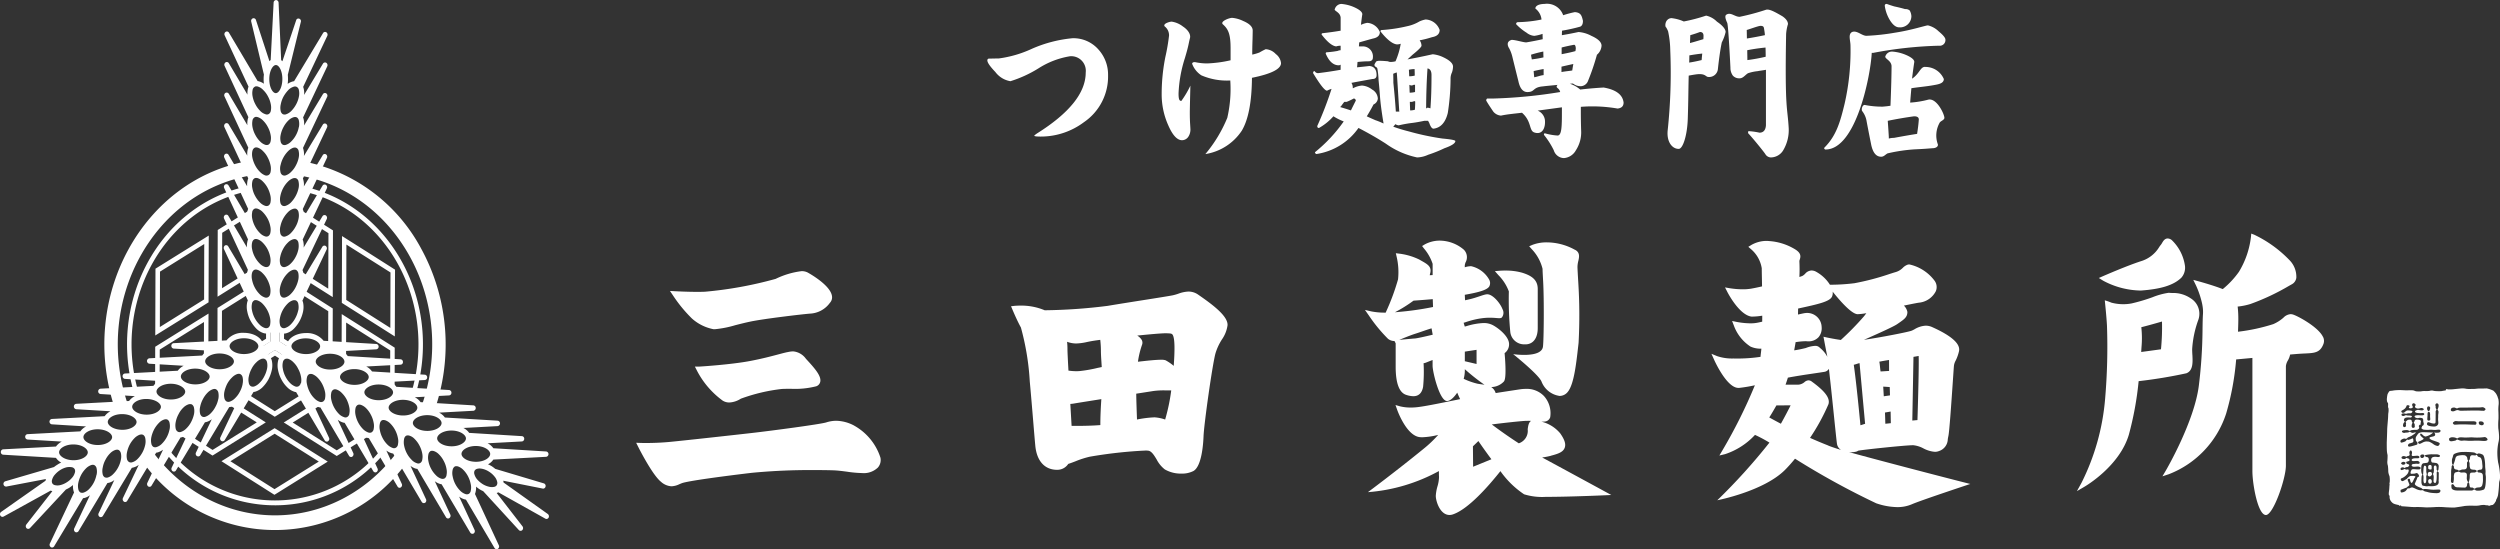 <svg xmlns="http://www.w3.org/2000/svg" xmlns:xlink="http://www.w3.org/1999/xlink" width="291.479" height="64.033" viewBox="0 0 291.479 64.033"><rect x="0" y="0" width="291.479" height="64.033" fill="#333333" stroke="none"/><defs><clipPath id="clip-path"><rect id="長方形_7313" data-name="長方形 7313" width="291.479" height="64.033" fill="none"/></clipPath></defs><g id="グループ_29514" data-name="グループ 29514" clip-path="url(#clip-path)"><path id="パス_25586" data-name="パス 25586" d="M50.531,70.973l3.36-2.09-.515-.344-3.888,2.427,6.177,3.908,3.761-2.34-.511-.338-3.25,2.019Zm-16-17.939-.024,7.79,3.113-1.934,3.1-1.932.024-7.784-3.1,1.925ZM40.2,56.622l-5.159,3.216.017-6.459,5.159-3.219ZM34.486,66.79l.288-.161.241-.106.016-4.054,5.155-3.216-.01,4.067.52-.534.02-4.517L37.61,60.2,34.5,62.138Zm.948,7.368a16.368,16.368,0,0,0,26.2-.179l-.165-.087-.3-.2a15.876,15.876,0,0,1-25.422,0l-.453.291.061.085Zm27-13.225.027-7.785-3.093-1.967-3.086-1.95-.026,7.791,3.086,1.951ZM56.791,50.224l5.141,3.252-.018,6.465-5.139-3.262ZM51.847,67.53l-3.408,2.119-3.184-2.017-.383.228-.15.1L48.439,70.3l3.917-2.442ZM38.082,72.2l-.519.338,3.62,2.287,6.211-3.867-3.7-2.349-.52.343,3.168,2.006-5.153,3.209Zm18.15-9.222.522.339.008-4L61.9,62.567l-.009,4.091.523.339.012-4.753-3.089-1.96L56.246,58.33ZM48.4,79.4l6.216-3.872-6.191-3.9-6.2,3.855Zm5.173-3.876-5.163,3.216-5.14-3.254,5.156-3.208ZM51.5,46.875l3.2,2.022-.025,6.469-2.563-1.633-.633-.4.1.762.537.3L55.2,56.35l.025-7.781L51.4,46.142Zm-5.94-2.929.014-.586C34.958,45.375,28.609,57.2,32.249,68.254l.439-.339-.026-.086c-3.343-10.624,2.738-21.9,12.9-23.882m6.545,12.422,2.57,1.624-.013,4.2.521.181.017-4.7L52.108,55.7l-.7-.439-.137.57Zm-6.486-14.2V40.442C33.1,42.45,25.458,56.362,29.794,69.334l1.525-.459-.013-.02c-4.051-11.862,2.84-24.686,14.317-26.684M52.1,43.52l-.012.584c9.888,2.4,15.56,13.688,12.076,24.038l.454.3.033-.1C68.26,57.611,62.362,45.964,52.1,43.52m-7.21,3.722.588-.363.073-.7-3.763,2.343-.02,7.781,3.1-1.944.589-.314.063-.742-.649.4L42.293,55.31l.017-6.458ZM65.5,50.681A19.925,19.925,0,0,0,51.34,40.442l-.006,1.729c11.55,2.037,18.413,14.995,14.225,26.879l1.368.895.031-.1A23.308,23.308,0,0,0,65.5,50.681M62.612,74.535c-7.351,9.661-20.872,9.683-28.25.047l-1.376.876a18.916,18.916,0,0,0,30.934.044l-.775-.662ZM49.02,53.75v.094l.072-.051Zm.946,8.229.311-.292-.759-.479.008-.88A2.242,2.242,0,0,1,49,60.2v1.336l.909.569Zm-2.02-.447V60.089l-.523.224v.89l-.7.431a1.829,1.829,0,0,1,.155.561Zm-3.082-5.853-3.1,1.938-.01,4.789.515-.184.014-4.273,2.58-1.613.844-.519c-.05-.133-.124-.339-.181-.551ZM47.713,63.6v.041l.751-.463.776.5a1.36,1.36,0,0,1,.329-.459l-1.105-.7-1.056.66Z" transform="translate(-16.404 -21.709)" fill="#fff"/><path id="パス_25587" data-name="パス 25587" d="M57.938,56.536a.446.446,0,0,1-.29.222,1.3,1.3,0,0,1-.632-.009,2.428,2.428,0,0,1-.765-.321,3.074,3.074,0,0,1-.632-.549,1.616,1.616,0,0,1-.312-.595.568.568,0,0,1,.025-.4.5.5,0,0,1,.3-.223,1.226,1.226,0,0,1,.284-.04,2.26,2.26,0,0,1,.347.047,2.433,2.433,0,0,1,.75.323,2.531,2.531,0,0,1,.634.559,1.391,1.391,0,0,1,.312.591.523.523,0,0,1-.023.391m-3.046.679a.554.554,0,0,1-.216.363.5.5,0,0,1-.413.029,1.563,1.563,0,0,1-.6-.382,3.159,3.159,0,0,1-.568-.77,3.2,3.2,0,0,1-.319-.918,1.722,1.722,0,0,1,0-.751.626.626,0,0,1,.219-.37.361.361,0,0,1,.216-.058.677.677,0,0,1,.193.029,1.6,1.6,0,0,1,.6.384,3.051,3.051,0,0,1,.563.766,3.376,3.376,0,0,1,.321.923,1.752,1.752,0,0,1,0,.755m-3.918-6.1c0-.434.689-.915,1.679-.912s1.679.5,1.679.924-.692.921-1.681.914-1.677-.488-1.677-.927m1.092,4.306a.553.553,0,0,1-.224.365.5.5,0,0,1-.4.024,1.476,1.476,0,0,1-.6-.384,3.1,3.1,0,0,1-.571-.768,3.012,3.012,0,0,1-.32-.912,1.8,1.8,0,0,1,0-.752.618.618,0,0,1,.222-.375.4.4,0,0,1,.215-.054.755.755,0,0,1,.194.03,1.453,1.453,0,0,1,.6.384,2.972,2.972,0,0,1,.559.766,3.057,3.057,0,0,1,.322.918,1.783,1.783,0,0,1,0,.756m-3.92-6.1c0-.434.7-.91,1.678-.91s1.669.487,1.669.925-.684.916-1.669.913-1.678-.488-1.678-.928m1.091,4.305a.506.506,0,0,1-.229.36.419.419,0,0,1-.4.025,1.369,1.369,0,0,1-.6-.386,3.038,3.038,0,0,1-.563-.76,3.268,3.268,0,0,1-.322-.915,1.952,1.952,0,0,1,0-.756.585.585,0,0,1,.217-.373.5.5,0,0,1,.219-.05.651.651,0,0,1,.188.031,1.39,1.39,0,0,1,.6.382,3,3,0,0,1,.563.763,3.206,3.206,0,0,1,.326.92,1.8,1.8,0,0,1,0,.756m-3.916-6.09c0-.434.694-.914,1.682-.909s1.665.488,1.665.92-.687.914-1.669.908-1.677-.483-1.677-.919m1.086,4.3a.526.526,0,0,1-.223.364.438.438,0,0,1-.41.031,1.612,1.612,0,0,1-.6-.388,3.054,3.054,0,0,1-.561-.77,3.174,3.174,0,0,1-.316-.918,1.585,1.585,0,0,1,0-.743.587.587,0,0,1,.209-.379.487.487,0,0,1,.221-.057,1.483,1.483,0,0,1,.192.033,1.523,1.523,0,0,1,.6.383,3.156,3.156,0,0,1,.56.763,3.284,3.284,0,0,1,.324.923,1.712,1.712,0,0,1,0,.757m-3.91-6.09c0-.433.694-.912,1.678-.905s1.673.488,1.667.923-.689.909-1.676.909-1.669-.492-1.669-.927m1.082,4.3a.558.558,0,0,1-.229.365.463.463,0,0,1-.4.024,1.657,1.657,0,0,1-.6-.383,3.266,3.266,0,0,1-.889-1.681,1.883,1.883,0,0,1,0-.755.575.575,0,0,1,.226-.371.409.409,0,0,1,.219-.06.738.738,0,0,1,.192.031,1.675,1.675,0,0,1,.6.388,3.052,3.052,0,0,1,.555.767,3.084,3.084,0,0,1,.322.921,1.723,1.723,0,0,1,0,.754m-3.918-6.086c.007-.432.7-.914,1.677-.914s1.67.492,1.67.927-.688.917-1.67.912-1.677-.491-1.677-.924m1.089,4.292a.535.535,0,0,1-.229.364.4.4,0,0,1-.4.025,1.441,1.441,0,0,1-.6-.381,3.361,3.361,0,0,1-.884-1.676,1.92,1.92,0,0,1,0-.756.553.553,0,0,1,.227-.372.438.438,0,0,1,.214-.058.546.546,0,0,1,.18.03,1.514,1.514,0,0,1,.6.388,3.108,3.108,0,0,1,.568.757,3.7,3.7,0,0,1,.315.927,1.767,1.767,0,0,1,0,.752m-3.913-6.09c0-.434.685-.912,1.681-.907s1.667.483,1.667.927-.686.917-1.678.916-1.674-.5-1.67-.936m1.091,4.3a.577.577,0,0,1-.23.363.47.47,0,0,1-.4.035,1.576,1.576,0,0,1-.613-.4,2.848,2.848,0,0,1-.556-.761,3.315,3.315,0,0,1-.316-.918,1.636,1.636,0,0,1,0-.751.556.556,0,0,1,.215-.365.442.442,0,0,1,.227-.059.945.945,0,0,1,.177.022,1.764,1.764,0,0,1,.6.393,3.161,3.161,0,0,1,.563.766,3.743,3.743,0,0,1,.328.918,1.937,1.937,0,0,1,0,.755m-3.917-6.084c0-.432.69-.92,1.675-.916s1.67.489,1.67.926-.685.922-1.676.908-1.67-.488-1.67-.918m1.085,4.3a.559.559,0,0,1-.233.359.47.47,0,0,1-.393.039,1.715,1.715,0,0,1-.6-.389,2.921,2.921,0,0,1-.561-.78A2.989,2.989,0,0,1,32.978,43a1.787,1.787,0,0,1,0-.756.554.554,0,0,1,.224-.364.408.408,0,0,1,.223-.058.56.56,0,0,1,.181.015,1.623,1.623,0,0,1,.609.407,2.6,2.6,0,0,1,.546.756,2.9,2.9,0,0,1,.329.917,1.833,1.833,0,0,1,.006.76M55.487,52c.989.006,1.673.5,1.665.936s-.685.913-1.676.906-1.669-.489-1.669-.923S54.494,52,55.487,52M32.154,10.86c-.359,0-.758-.674-.758-1.635s.414-1.642.772-1.642.758.677.753,1.642-.4,1.635-.767,1.635M31.5,37.843a.588.588,0,0,1-.226.365.521.521,0,0,1-.408.029,1.5,1.5,0,0,1-.6-.389,3.191,3.191,0,0,1-.887-1.674,1.79,1.79,0,0,1,0-.761.524.524,0,0,1,.225-.365.3.3,0,0,1,.213-.056.671.671,0,0,1,.187.029,1.525,1.525,0,0,1,.6.381,3.309,3.309,0,0,1,.563.766,3.167,3.167,0,0,1,.321.913,1.976,1.976,0,0,1,.005.762m-2.112-5.99a.58.58,0,0,1,.227-.366.431.431,0,0,1,.221-.06.621.621,0,0,1,.186.034,1.447,1.447,0,0,1,.591.38,2.855,2.855,0,0,1,.566.764,3.4,3.4,0,0,1,.33.918,1.994,1.994,0,0,1,0,.761.526.526,0,0,1-.227.358.463.463,0,0,1-.406.037,1.5,1.5,0,0,1-.6-.387,3.119,3.119,0,0,1-.564-.769,3.2,3.2,0,0,1-.32-.909,1.808,1.808,0,0,1-.009-.761m.019-3.561a.568.568,0,0,1,.221-.367.408.408,0,0,1,.217-.06.688.688,0,0,1,.193.032,1.509,1.509,0,0,1,.594.385,3.217,3.217,0,0,1,.568.766,3.375,3.375,0,0,1,.318.92,1.827,1.827,0,0,1,0,.759.526.526,0,0,1-.223.356.514.514,0,0,1-.411.031,1.467,1.467,0,0,1-.591-.387,3.21,3.21,0,0,1-.565-.762,3.131,3.131,0,0,1-.323-.912,1.792,1.792,0,0,1,0-.763m.009-3.562a.55.55,0,0,1,.231-.368.4.4,0,0,1,.208-.058.665.665,0,0,1,.192.034,1.493,1.493,0,0,1,.595.383,3.521,3.521,0,0,1,.57.768,3.179,3.179,0,0,1,.321.919,1.776,1.776,0,0,1,0,.751.573.573,0,0,1-.229.369.454.454,0,0,1-.4.026,1.446,1.446,0,0,1-.59-.384,3.138,3.138,0,0,1-.568-.77,3.316,3.316,0,0,1-.324-.906,1.914,1.914,0,0,1,0-.765m.012-3.556a.538.538,0,0,1,.225-.364.394.394,0,0,1,.224-.062.722.722,0,0,1,.184.028,1.541,1.541,0,0,1,.589.384,3.069,3.069,0,0,1,.569.766,3.483,3.483,0,0,1,.323.917,1.914,1.914,0,0,1,0,.766.552.552,0,0,1-.231.363.486.486,0,0,1-.4.024,1.511,1.511,0,0,1-.594-.385,3.214,3.214,0,0,1-.567-.772,2.9,2.9,0,0,1-.322-.912,1.74,1.74,0,0,1,0-.752m.009-3.561a.561.561,0,0,1,.229-.366.406.406,0,0,1,.22-.059.7.7,0,0,1,.174.03,1.494,1.494,0,0,1,.607.4,2.663,2.663,0,0,1,.564.768,3.241,3.241,0,0,1,.323.905,1.837,1.837,0,0,1,0,.763.533.533,0,0,1-.231.357.505.505,0,0,1-.4.04,1.708,1.708,0,0,1-.6-.4,2.956,2.956,0,0,1-.567-.775,3.407,3.407,0,0,1-.324-.906,1.838,1.838,0,0,1,0-.756m.01-3.57a.557.557,0,0,1,.228-.354.355.355,0,0,1,.216-.064.79.79,0,0,1,.192.04,1.49,1.49,0,0,1,.589.378,2.94,2.94,0,0,1,.568.771,3,3,0,0,1,.323.909,1.75,1.75,0,0,1,0,.755.583.583,0,0,1-.221.372.486.486,0,0,1-.412.031,1.541,1.541,0,0,1-.591-.385,3.044,3.044,0,0,1-.561-.769,3.117,3.117,0,0,1-.327-.915,2.053,2.053,0,0,1,0-.768m.013-3.56a.521.521,0,0,1,.235-.357.339.339,0,0,1,.206-.062.521.521,0,0,1,.2.038,1.4,1.4,0,0,1,.593.389,2.862,2.862,0,0,1,.563.761,3.048,3.048,0,0,1,.325.913,1.91,1.91,0,0,1,0,.76.553.553,0,0,1-.227.364.432.432,0,0,1-.4.027,1.389,1.389,0,0,1-.6-.377,2.979,2.979,0,0,1-.567-.774,3.12,3.12,0,0,1-.327-.92,1.886,1.886,0,0,1,0-.761m4.164.011a1.509,1.509,0,0,1,.608-.377.435.435,0,0,1,.19-.032.359.359,0,0,1,.21.065.5.5,0,0,1,.224.359,1.823,1.823,0,0,1,0,.762,3.089,3.089,0,0,1-.33.913,3.318,3.318,0,0,1-.57.769,1.553,1.553,0,0,1-.6.375.487.487,0,0,1-.395-.028.571.571,0,0,1-.231-.373,1.754,1.754,0,0,1,.012-.76,3.173,3.173,0,0,1,.323-.911,3.828,3.828,0,0,1,.565-.762m1.216,4.329a3.053,3.053,0,0,1-.327.922,2.977,2.977,0,0,1-.575.764,1.426,1.426,0,0,1-.6.378.46.46,0,0,1-.393-.03.557.557,0,0,1-.226-.371,1.778,1.778,0,0,1,.006-.76,3.158,3.158,0,0,1,.33-.906,3.072,3.072,0,0,1,.563-.769,1.524,1.524,0,0,1,.6-.377.657.657,0,0,1,.2-.031.466.466,0,0,1,.212.058.56.56,0,0,1,.22.367,1.853,1.853,0,0,1,0,.755M32.687,26.41a3.2,3.2,0,0,1,.328-.915,3.274,3.274,0,0,1,.569-.765,1.435,1.435,0,0,1,.6-.377.6.6,0,0,1,.19-.029.328.328,0,0,1,.21.057.575.575,0,0,1,.227.37,1.83,1.83,0,0,1-.005.757,2.972,2.972,0,0,1-.333.906,3.258,3.258,0,0,1-.566.768,1.484,1.484,0,0,1-.608.381.418.418,0,0,1-.4-.036.52.52,0,0,1-.222-.356,1.867,1.867,0,0,1,.005-.762m.023-7.12a3.312,3.312,0,0,1,.892-1.67,1.648,1.648,0,0,1,.6-.393,1.328,1.328,0,0,1,.184-.024.4.4,0,0,1,.224.069.5.5,0,0,1,.219.359,1.781,1.781,0,0,1,0,.763,3.147,3.147,0,0,1-.33.9,2.793,2.793,0,0,1-.566.761,1.526,1.526,0,0,1-.612.393.468.468,0,0,1-.4-.045.513.513,0,0,1-.218-.357,1.755,1.755,0,0,1,0-.76m-.01,3.559a3.411,3.411,0,0,1,.33-.918,3.2,3.2,0,0,1,.563-.757,1.534,1.534,0,0,1,.6-.385.653.653,0,0,1,.193-.024.457.457,0,0,1,.221.064.509.509,0,0,1,.215.365,1.753,1.753,0,0,1,0,.756,3.464,3.464,0,0,1-.9,1.675,1.6,1.6,0,0,1-.607.379.476.476,0,0,1-.4-.034.547.547,0,0,1-.221-.362,1.772,1.772,0,0,1,.008-.761m2.1,6.225a3.183,3.183,0,0,1-.333.907,2.933,2.933,0,0,1-.571.768,1.454,1.454,0,0,1-.6.373.465.465,0,0,1-.4-.031.538.538,0,0,1-.224-.359,1.75,1.75,0,0,1,.006-.762,3.24,3.24,0,0,1,.33-.914,2.9,2.9,0,0,1,.565-.763,1.469,1.469,0,0,1,.6-.381,1.029,1.029,0,0,1,.19-.029.414.414,0,0,1,.212.061.539.539,0,0,1,.231.379,2.077,2.077,0,0,1-.007.752m-.011,3.556a3.493,3.493,0,0,1-.333.911,3.041,3.041,0,0,1-.567.766,1.516,1.516,0,0,1-.6.376.506.506,0,0,1-.407-.03.579.579,0,0,1-.218-.361,1.951,1.951,0,0,1,0-.769,3.323,3.323,0,0,1,.331-.909,3.089,3.089,0,0,1,.569-.761,1.481,1.481,0,0,1,.594-.378.7.7,0,0,1,.192-.029.382.382,0,0,1,.221.058.579.579,0,0,1,.224.36,1.967,1.967,0,0,1-.007.766m-.009,3.564a3.3,3.3,0,0,1-.335.907,3.143,3.143,0,0,1-.569.768,1.557,1.557,0,0,1-.606.373.453.453,0,0,1-.395-.03.522.522,0,0,1-.223-.365,1.7,1.7,0,0,1,0-.762,3.193,3.193,0,0,1,.325-.912,3.34,3.34,0,0,1,.565-.759,1.5,1.5,0,0,1,.6-.382A.627.627,0,0,1,34.34,35a.432.432,0,0,1,.22.063.548.548,0,0,1,.218.362,1.913,1.913,0,0,1,0,.767m-3.643,6.8a3.377,3.377,0,0,1-.336.916,2.8,2.8,0,0,1-.568.768,1.606,1.606,0,0,1-.594.386.5.5,0,0,1-.409-.044.551.551,0,0,1-.219-.366,1.605,1.605,0,0,1,0-.755,3.207,3.207,0,0,1,.328-.91,2.661,2.661,0,0,1,.567-.757,1.654,1.654,0,0,1,.594-.392,1.458,1.458,0,0,1,.192-.028.448.448,0,0,1,.218.066.571.571,0,0,1,.227.365,1.838,1.838,0,0,1,0,.752m-4.366-2.637c.006-.432.692-.917,1.677-.917s1.674.493,1.674.928-.695.914-1.682.914-1.675-.493-1.669-.925m1.52,4.41a3,3,0,0,1-.328.912,2.852,2.852,0,0,1-.565.762,1.568,1.568,0,0,1-.605.388.473.473,0,0,1-.408-.04.6.6,0,0,1-.22-.358,1.766,1.766,0,0,1,0-.756,3.792,3.792,0,0,1,.325-.918A2.987,2.987,0,0,1,27.064,44a1.6,1.6,0,0,1,.6-.39.832.832,0,0,1,.187-.028.376.376,0,0,1,.219.068.557.557,0,0,1,.22.36,1.8,1.8,0,0,1-.006.757m-4.362-2.642c0-.438.692-.915,1.68-.911s1.672.488,1.672.925-.69.914-1.674.914-1.678-.493-1.678-.928m1.526,4.41a3.069,3.069,0,0,1-.335.906,2.942,2.942,0,0,1-.565.769,1.574,1.574,0,0,1-.6.379.451.451,0,0,1-.4-.031.562.562,0,0,1-.224-.365,1.8,1.8,0,0,1,.009-.755,3.208,3.208,0,0,1,.331-.914,3.021,3.021,0,0,1,.569-.772,1.564,1.564,0,0,1,.592-.372.662.662,0,0,1,.183-.031.386.386,0,0,1,.226.069.58.58,0,0,1,.225.361,1.919,1.919,0,0,1-.006.755M21.087,43.9c0-.437.686-.922,1.676-.922s1.68.5,1.68.933-.692.913-1.682.907-1.673-.48-1.673-.919M22.617,48.3a3.673,3.673,0,0,1-.336.909,2.9,2.9,0,0,1-.57.762,1.528,1.528,0,0,1-.606.384.421.421,0,0,1-.395-.036.533.533,0,0,1-.229-.356,1.882,1.882,0,0,1,.009-.764,3.087,3.087,0,0,1,.334-.918,2.718,2.718,0,0,1,.559-.762,1.54,1.54,0,0,1,.605-.378.532.532,0,0,1,.192-.024.335.335,0,0,1,.209.052.575.575,0,0,1,.228.375,1.831,1.831,0,0,1,0,.755m-4.371-2.647c0-.43.69-.911,1.677-.908s1.671.5,1.671.923-.687.918-1.677.913-1.671-.491-1.671-.928m1.52,4.417a3.274,3.274,0,0,1-.328.914,3.163,3.163,0,0,1-.565.757,1.461,1.461,0,0,1-.606.379.479.479,0,0,1-.4-.025.573.573,0,0,1-.221-.37,1.843,1.843,0,0,1,0-.754,3.634,3.634,0,0,1,.332-.919,3.418,3.418,0,0,1,.569-.76,1.4,1.4,0,0,1,.6-.377.5.5,0,0,1,.192-.029.369.369,0,0,1,.208.053.548.548,0,0,1,.223.373,1.811,1.811,0,0,1,0,.755m-4.358-2.648c.006-.432.695-.914,1.676-.9s1.673.487,1.673.917-.687.916-1.675.911-1.674-.49-1.674-.924m1.524,4.422a3.321,3.321,0,0,1-.9,1.674,1.424,1.424,0,0,1-.6.373.447.447,0,0,1-.405-.032A.543.543,0,0,1,14.8,53.5a1.857,1.857,0,0,1,.007-.76,3.383,3.383,0,0,1,.326-.916,3.25,3.25,0,0,1,.571-.762,1.613,1.613,0,0,1,.6-.38,1.065,1.065,0,0,1,.19-.028.518.518,0,0,1,.214.057.581.581,0,0,1,.227.371,1.837,1.837,0,0,1,0,.765m-4.369-2.654c.005-.44.695-.915,1.686-.91s1.67.492,1.67.92-.693.922-1.682.91-1.674-.486-1.674-.92m1.527,4.416a3.162,3.162,0,0,1-.333.914,3,3,0,0,1-.565.755,1.478,1.478,0,0,1-.606.391.511.511,0,0,1-.4-.033.555.555,0,0,1-.221-.361,1.752,1.752,0,0,1,.011-.77A2.982,2.982,0,0,1,12.3,53.6a2.941,2.941,0,0,1,.56-.766,1.517,1.517,0,0,1,.605-.377,1.179,1.179,0,0,1,.195-.029.44.44,0,0,1,.209.06.624.624,0,0,1,.228.374,1.751,1.751,0,0,1-.008.752M9.726,50.963c0-.434.689-.922,1.679-.912s1.672.49,1.668.921-.692.917-1.681.914-1.666-.486-1.666-.924m1.519,4.416a3.237,3.237,0,0,1-.893,1.68,1.571,1.571,0,0,1-.6.374.525.525,0,0,1-.4-.024.6.6,0,0,1-.22-.364,1.8,1.8,0,0,1,0-.758,3.629,3.629,0,0,1,.33-.919,3.24,3.24,0,0,1,.571-.762,1.619,1.619,0,0,1,.606-.382.652.652,0,0,1,.189-.032.424.424,0,0,1,.208.061.544.544,0,0,1,.23.379,1.652,1.652,0,0,1-.011.747m-2.527-.272a1.441,1.441,0,0,1-.317.586,2.621,2.621,0,0,1-.634.545,2.421,2.421,0,0,1-.758.325,1.315,1.315,0,0,1-.628,0,.458.458,0,0,1-.3-.221.55.55,0,0,1-.022-.395,1.468,1.468,0,0,1,.317-.59,2.829,2.829,0,0,1,.634-.552,2.5,2.5,0,0,1,.754-.323,1.749,1.749,0,0,1,.35-.031,1.585,1.585,0,0,1,.282.031.489.489,0,0,1,.306.227.545.545,0,0,1,.017.4M6.89,52.734c0-.433.689-.918,1.675-.914s1.67.487,1.67.925-.689.92-1.675.914-1.67-.494-1.67-.925m56.972,7.191-5.154-3.669a1.117,1.117,0,0,0-.034-.208l4.6.915a.091.091,0,0,0,.049.01.3.3,0,0,0,.285-.249.306.306,0,0,0-.208-.368l-5.658-1.689a4.08,4.08,0,0,0-.384-.291,3.494,3.494,0,0,0-.46-.241,1.661,1.661,0,0,0,.62-.55l6.161-.324a.314.314,0,0,0,0-.622l-6.158-.377a1.815,1.815,0,0,0-.671-.578l3.993-.213a.306.306,0,0,0,.279-.312.3.3,0,0,0-.273-.308L54.7,50.472a1.757,1.757,0,0,0-.672-.574l3.992-.216a.32.32,0,0,0,.006-.634l-6.155-.368a1.855,1.855,0,0,0-.678-.57l4-.217a.312.312,0,0,0,.273-.32.3.3,0,0,0-.273-.31l-6.156-.373a1.815,1.815,0,0,0-.675-.573l4-.214a.306.306,0,0,0,.272-.315.309.309,0,0,0-.272-.314L46.213,45.1a1.806,1.806,0,0,0-.683-.577l4-.213a.3.3,0,0,0,.276-.306.305.305,0,0,0-.27-.317l-6.163-.376a1.786,1.786,0,0,0-.674-.579l4.012-.213a.291.291,0,0,0,.269-.31.3.3,0,0,0-.269-.316l-6.164-.375a1.722,1.722,0,0,0-.676-.576l4-.213a.315.315,0,0,0,0-.625l-6.141-.371a2.486,2.486,0,0,0-2.042-.9c-1.251,0-2.221.66-2.257,1.506l-.833-.527V38.771a.953.953,0,0,0,.475.124,1.006,1.006,0,0,0,.339-.05,2.02,2.02,0,0,0,.839-.505,4.033,4.033,0,0,0,.685-.92,4.166,4.166,0,0,0,.4-1.1,2.558,2.558,0,0,0,0-1.045,1.307,1.307,0,0,0-.078-.22l2.823-5.962a.331.331,0,0,0-.114-.417.275.275,0,0,0-.385.1l-2.2,3.645a2.275,2.275,0,0,0-.04-.713,1.434,1.434,0,0,0-.074-.215L38.1,25.533a.34.34,0,0,0-.114-.417.278.278,0,0,0-.39.1L35.4,28.866a2.226,2.226,0,0,0-.04-.709,1.367,1.367,0,0,0-.074-.22l2.82-5.965a.323.323,0,0,0-.115-.418.277.277,0,0,0-.384.1l-2.193,3.655a2.658,2.658,0,0,0-.041-.714c-.025-.075-.049-.154-.074-.22l2.82-5.967a.322.322,0,0,0-.115-.411.265.265,0,0,0-.379.1l-2.2,3.645a1.937,1.937,0,0,0-.045-.705,1.621,1.621,0,0,0-.063-.226l2.814-5.955a.326.326,0,0,0-.113-.413.27.27,0,0,0-.386.1l-2.2,3.644a2.042,2.042,0,0,0-.043-.71,1.47,1.47,0,0,0-.064-.226L38.14,11.3a.321.321,0,0,0-.112-.417.275.275,0,0,0-.382.1l-2.193,3.646a2.319,2.319,0,0,0-.047-.71,1.145,1.145,0,0,0-.073-.22l2.821-5.961a.333.333,0,0,0-.113-.417.281.281,0,0,0-.386.1l-2.2,3.648a2.186,2.186,0,0,0-.044-.718,2.214,2.214,0,0,0-.066-.219l2.816-5.953a.33.33,0,0,0-.113-.413.271.271,0,0,0-.385.094l-3.376,5.61a.839.839,0,0,0-.21.047,1.718,1.718,0,0,0-.536.264,4.257,4.257,0,0,0,.038-.553c0-.173-.009-.343-.022-.505l1.52-6.175a.3.3,0,0,0-.194-.371.267.267,0,0,0-.354.189L32.924,7.146a.8.8,0,0,0-.143-.132L32.48.305a.316.316,0,0,0-.289-.3.308.308,0,0,0-.289.3L31.559,7c-.046.04-.1.084-.147.132l-1.57-4.8a.287.287,0,0,0-.365-.192.322.322,0,0,0-.187.381L30.77,8.7a3.905,3.905,0,0,0-.032.519,3.5,3.5,0,0,0,.032.545,1.755,1.755,0,0,0-.52-.26.8.8,0,0,0-.211-.049L26.7,3.82a.277.277,0,0,0-.392-.106.326.326,0,0,0-.11.419l2.779,5.976a.967.967,0,0,0-.069.225,2.39,2.39,0,0,0-.056.706L26.686,7.376a.276.276,0,0,0-.39-.1.322.322,0,0,0-.111.409l2.775,5.979a1.828,1.828,0,0,0-.068.223,2.283,2.283,0,0,0-.049.714l-2.165-3.661a.287.287,0,0,0-.391-.107.321.321,0,0,0-.113.409l2.779,5.983a1.533,1.533,0,0,0-.069.22,2.016,2.016,0,0,0-.049.707L26.664,14.5a.279.279,0,0,0-.39-.1.343.343,0,0,0-.112.42l2.78,5.977a1.9,1.9,0,0,0-.072.226,2.254,2.254,0,0,0-.052.7l-2.172-3.668a.269.269,0,0,0-.38-.1.332.332,0,0,0-.118.413l2.783,5.989a1.258,1.258,0,0,0-.071.222,2.205,2.205,0,0,0-.049.71l-2.172-3.675a.282.282,0,0,0-.383-.1.313.313,0,0,0-.116.415l2.777,5.986a1.368,1.368,0,0,0-.066.221,2.34,2.34,0,0,0-.06.71L26.625,25.17a.269.269,0,0,0-.384-.1.334.334,0,0,0-.119.413l2.784,5.985a.78.78,0,0,0-.066.219,2.079,2.079,0,0,0-.058.7l-2.168-3.652a.28.28,0,0,0-.382-.117.356.356,0,0,0-.118.426l2.779,5.978c-.026.072-.049.14-.069.214a2.459,2.459,0,0,0,0,1.056,3.8,3.8,0,0,0,.386,1.1,4.226,4.226,0,0,0,.675.922,2.048,2.048,0,0,0,.84.523,1.265,1.265,0,0,0,.336.054,1.086,1.086,0,0,0,.477-.124V39.8l-.844.524c-.025-.846-1-1.509-2.245-1.518a2.436,2.436,0,0,0-2.041.88l-6.157.326a.3.3,0,0,0-.273.312.308.308,0,0,0,.273.32l4.006.234a1.8,1.8,0,0,0-.68.575l-6.166.323a.319.319,0,0,0,0,.631l4,.24a1.894,1.894,0,0,0-.683.578l-6.154.324a.3.3,0,0,0-.28.311.308.308,0,0,0,.273.315l4,.246a1.76,1.76,0,0,0-.68.566l-6.161.33a.309.309,0,0,0-.278.315.305.305,0,0,0,.274.309l4.01.249a1.765,1.765,0,0,0-.683.564l-6.161.328a.306.306,0,0,0-.276.308.316.316,0,0,0,.276.322l3.991.24a1.819,1.819,0,0,0-.674.573l-6.152.323a.315.315,0,0,0-.008.626l3.995.246a1.816,1.816,0,0,0-.675.574l-6.155.326a.3.3,0,0,0-.272.308.317.317,0,0,0,.269.319l3.995.239a1.938,1.938,0,0,0-.675.577l-6.159.325a.305.305,0,0,0-.272.311.3.3,0,0,0,.272.317l6.157.368a1.665,1.665,0,0,0,.612.55,2.672,2.672,0,0,0-.453.248,3.441,3.441,0,0,0-.388.273L.618,56.115a.315.315,0,0,0-.207.37.3.3,0,0,0,.285.244.076.076,0,0,0,.046,0l4.611-.879c-.017.066-.029.137-.044.2L.132,59.685a.334.334,0,0,0-.1.415.3.3,0,0,0,.259.163.345.345,0,0,0,.125-.033L5.911,57.2a1.511,1.511,0,0,0,.192.068l-3.03,3.883a.341.341,0,0,0,.022.435.285.285,0,0,0,.2.076.3.3,0,0,0,.2-.088l4.19-4.5a3.646,3.646,0,0,0,.416-.217,4.355,4.355,0,0,0,.409-.306,2.146,2.146,0,0,0,.053.646,1.636,1.636,0,0,0,.07.22L5.811,63.38a.334.334,0,0,0,.118.414.272.272,0,0,0,.146.043.293.293,0,0,0,.237-.14l3.375-5.611a1.6,1.6,0,0,0,.208-.04,1.794,1.794,0,0,0,.591-.309l-1.83,3.871a.339.339,0,0,0,.114.421.268.268,0,0,0,.144.037.3.3,0,0,0,.249-.149l3.363-5.6a1.719,1.719,0,0,0,.212-.039,1.756,1.756,0,0,0,.591-.306L11.5,59.838a.33.33,0,0,0,.1.413.242.242,0,0,0,.147.041.282.282,0,0,0,.25-.143l3.375-5.607a.791.791,0,0,0,.206-.046,1.633,1.633,0,0,0,.6-.3l-1.846,3.872a.339.339,0,0,0,.115.417.214.214,0,0,0,.147.048.278.278,0,0,0,.241-.146l3.373-5.607a.993.993,0,0,0,.214-.043,2.013,2.013,0,0,0,.591-.309L17.179,56.3a.339.339,0,0,0,.11.419.293.293,0,0,0,.148.039.264.264,0,0,0,.238-.144l3.375-5.608a.715.715,0,0,0,.206-.043,2.048,2.048,0,0,0,.6-.308l-1.839,3.872a.337.337,0,0,0,.115.422.277.277,0,0,0,.141.035.253.253,0,0,0,.244-.137l3.376-5.612a1.08,1.08,0,0,0,.2-.041,1.764,1.764,0,0,0,.6-.315l-1.842,3.88a.324.324,0,0,0,.109.416.442.442,0,0,0,.146.044.283.283,0,0,0,.242-.137l3.375-5.615a1.341,1.341,0,0,0,.216-.037,2,2,0,0,0,.591-.308L25.693,51a.337.337,0,0,0,.116.416.359.359,0,0,0,.141.039.3.3,0,0,0,.247-.137L29.559,45.7a.968.968,0,0,0,.221-.039,2.1,2.1,0,0,0,.833-.513,3.978,3.978,0,0,0,.69-.927,4.559,4.559,0,0,0,.393-1.1,2.491,2.491,0,0,0,0-1.048,1.2,1.2,0,0,0-.468-.728l.833-.522.836.531a1.181,1.181,0,0,0-.477.725,2.562,2.562,0,0,0-.007,1.042,3.8,3.8,0,0,0,.386,1.1,3.584,3.584,0,0,0,.689.934,2.069,2.069,0,0,0,.827.518.809.809,0,0,0,.208.044l3.339,5.633a.257.257,0,0,0,.238.139.183.183,0,0,0,.141-.042.314.314,0,0,0,.12-.408l-1.809-3.885a1.9,1.9,0,0,0,.591.309.6.6,0,0,0,.214.042l3.332,5.633a.268.268,0,0,0,.238.144.192.192,0,0,0,.146-.041.34.34,0,0,0,.116-.42L39.378,48.94a1.954,1.954,0,0,0,.592.315.959.959,0,0,0,.212.043l3.339,5.639a.289.289,0,0,0,.243.142.257.257,0,0,0,.138-.039.333.333,0,0,0,.114-.42l-1.8-3.887a1.685,1.685,0,0,0,.591.31,1.358,1.358,0,0,0,.2.045l3.342,5.637a.277.277,0,0,0,.237.15.226.226,0,0,0,.145-.05.324.324,0,0,0,.115-.408l-1.809-3.9a1.724,1.724,0,0,0,.586.313.92.92,0,0,0,.214.05l3.332,5.638a.3.3,0,0,0,.248.143.444.444,0,0,0,.146-.039.333.333,0,0,0,.106-.415L47.86,54.316a1.965,1.965,0,0,0,.591.316,1.406,1.406,0,0,0,.212.039L52,60.31a.274.274,0,0,0,.245.142.217.217,0,0,0,.134-.041A.326.326,0,0,0,52.505,60l-1.812-3.894a1.861,1.861,0,0,0,.6.314,1.1,1.1,0,0,0,.194.041L54.83,62.1a.284.284,0,0,0,.246.137.292.292,0,0,0,.142-.034.328.328,0,0,0,.111-.417l-1.8-3.886a1.816,1.816,0,0,0,.591.307,2,2,0,0,0,.206.046l3.331,5.639a.3.3,0,0,0,.248.141.285.285,0,0,0,.143-.04.33.33,0,0,0,.109-.419L55.381,57.6c.021-.074.046-.138.064-.221a1.941,1.941,0,0,0,.06-.645,3.038,3.038,0,0,0,.416.315,2.911,2.911,0,0,0,.413.216L60.492,61.8a.287.287,0,0,0,.2.092.281.281,0,0,0,.2-.081.345.345,0,0,0,.029-.44l-3.014-3.891a1.387,1.387,0,0,0,.2-.076l5.475,3.066a.228.228,0,0,0,.126.039.3.3,0,0,0,.257-.156.34.34,0,0,0-.1-.426" transform="translate(0 -0.001)" fill="#fff"/><path id="パス_25588" data-name="パス 25588" d="M666.486,106.472a7.265,7.265,0,0,1-.107-1.338,6.056,6.056,0,0,1,.128-1.082,2.548,2.548,0,0,0,.074-.686,8.107,8.107,0,0,0-.087-.921,7.162,7.162,0,0,1,.012-1.056c.022-.184,0-1-.012-1.132a4.877,4.877,0,0,1,.038-.627,2.408,2.408,0,0,0-.038-.641,1.18,1.18,0,0,1-.076-.223,1.932,1.932,0,0,0-.22-.436,2.873,2.873,0,0,0-.284-.307,3.554,3.554,0,0,0-.757-.26c-.089,0-.675.023-.844.013s-.566.05-.653.045-.353,0-.434.012a3.644,3.644,0,0,1-.467-.025,2.273,2.273,0,0,0-.47-.05c-.175.006-1.017.1-1.158.11a4.213,4.213,0,0,1-.549.006.1.1,0,0,0-.113-.03c-.06.01-.089.019-.089.088s-.035.061-.1.071c0,0-.28.043-.4.073a3.575,3.575,0,0,1-.581,0,1.4,1.4,0,0,1-.431-.057.808.808,0,0,0-.394.031,3.086,3.086,0,0,1-.583.016,2.022,2.022,0,0,0-.418.043,4.537,4.537,0,0,1-.47,0,.732.732,0,0,1-.281-.073.741.741,0,0,0-.248-.054c-.056,0-.335-.011-.479,0s-.485,0-.709-.018a5.93,5.93,0,0,0-.973.032,2.563,2.563,0,0,1-.392.052.236.236,0,0,0-.2.137,1.658,1.658,0,0,0-.14.251,2.417,2.417,0,0,0-.069.422,1.141,1.141,0,0,0,.017.447c.023.1.068.107.1.166a.874.874,0,0,1,.011.261c0,.089-.014.232.007.244a.336.336,0,0,1,.044.158,1.763,1.763,0,0,1-.024.511c-.02.156-.013.292-.032.591s-.1,1.113-.1,1.356-.037,1.157-.046,1.377,0,.81.008,1a2.767,2.767,0,0,0,.084.559,7.112,7.112,0,0,1-.03.76,1.381,1.381,0,0,0,.069.495,6.353,6.353,0,0,1,.043.7,1.846,1.846,0,0,0,.144.513,3,3,0,0,1,.026.672c-.026.131-.043.174-.026.228a.317.317,0,0,1,0,.154c-.017.1-.017.308-.035.476s-.054.388-.05.528.028.176.06.189.041.063.037.109a.844.844,0,0,0,.087.452,1,1,0,0,0,.348.372,1.45,1.45,0,0,0,.318.113c.033.007.232.06.272.06s.059.049.1.08.052.019.088-.008.043-.01.126,0a.3.3,0,0,0,.028.059c.008.021.035.042.041.025s.04,0,.072,0,.87.061,1.014.076a5.632,5.632,0,0,0,.633.01c.157-.01.791.02,1.022.038s1.016-.018,1.249-.038a8.551,8.551,0,0,1,1.02.02c.2.018.992.056,1.162.037s1.011-.143,1.142-.176a7.763,7.763,0,0,1,.991-.038,3.415,3.415,0,0,0,.737-.023,2.156,2.156,0,0,1,.5-.062.831.831,0,0,1,.258.03.44.44,0,0,0,.131.007.5.5,0,0,1,.2.042c.063.026.113.026.136,0a1.2,1.2,0,0,1,.139-.044c.025-.01.194-.04.232-.045s.051-.048.06-.067a.4.4,0,0,1,.087-.073,1.145,1.145,0,0,0,.125-.195c.024-.038.086-.1.086-.128a.453.453,0,0,1,.033-.161,1.774,1.774,0,0,0,.2-.5,11.81,11.81,0,0,0,.125-1.38,1.245,1.245,0,0,1,.078-.379,2.558,2.558,0,0,0,.031-.571,7.909,7.909,0,0,0-.2-1.415m-1.249-2.751c0,.051-.049.1-.146.132a.693.693,0,0,1-.213.038q-.142,0-.436-.022c-.189-.011-.333-.016-.431-.016s-.241,0-.431.011-.331.011-.426.011q-.111,0-.329-.017c-.145-.011-.253-.016-.324-.016a1.524,1.524,0,0,0-.152.011c-.068.007-.118.011-.152.011a.935.935,0,0,1-.3-.071l-.187-.072a.225.225,0,0,0-.126.061.59.59,0,0,1-.1.066l-.228.044c-.135.025-.208.038-.218.038q-.289,0-.289-.226a.354.354,0,0,1,.02-.121.566.566,0,0,1,.416-.121.982.982,0,0,1,.511.149.6.6,0,0,1,.405-.143q.086,0,.253.006c.108.011.192.016.253.016.081,0,.2,0,.365-.006s.285-.016.37-.016q.1,0,.294.016c.135.008.237.011.3.011a6.073,6.073,0,0,0,.886-.05l.035-.006a.3.3,0,0,1,.233.077.258.258,0,0,1,.137.2m-.228-3.526c0,.03-.025.068-.076.116a.217.217,0,0,1-.122.066q-.111,0-.344-.011c-.156-.011-.272-.017-.35-.017h-.638q-.228,0-.689.011t-.679.011a.707.707,0,0,1-.182-.033.652.652,0,0,0-.188-.044.724.724,0,0,0-.258.072.65.65,0,0,1-.259.077q-.263,0-.263-.165,0-.281.4-.281a.5.5,0,0,1,.167.055.951.951,0,0,0,.142.05.221.221,0,0,0,.1-.033.5.5,0,0,0,.086-.038,1.535,1.535,0,0,1,.334-.022q.314,0,1.028-.011c.449-.007.8-.011,1.043-.011.044,0,.113,0,.208-.011a1.737,1.737,0,0,1,.2-.017.414.414,0,0,1,.208.083q.126.072.126.154m-1.084,1.747c-.066.086-.184.055-.258.055q-.183,0-.557-.017t-.567-.016h-.425c-.084,0-.2.005-.36.016s-.275.017-.359.017a.211.211,0,0,1-.122-.072.178.178,0,0,1-.071-.116q0-.077.121-.149a.376.376,0,0,1,.2-.088c.041,0,.11.006.208.016s.162.011.213.011q.669-.006,1.606,0a.69.69,0,0,1,.334.061c.107.054.055.256.035.281m.33-.276a.267.267,0,0,1,.162-.055q.4,0,.4.287c0,.04-.029.079-.086.115a.262.262,0,0,1-.142.055.646.646,0,0,1-.3-.1c-.047-.04-.089-.264-.035-.3m-.285,5.8c-.007.007-.015.022-.1.063a.51.51,0,0,1-.182.05,2.015,2.015,0,0,0-.375.017c-.091.04-.137.163-.137.369a1.747,1.747,0,0,1-.086.633,1.243,1.243,0,0,0-.05.149c0,.011.013.029.041.055a.113.113,0,0,1,.045.088c.01.088.024.176.041.264q.041.171.152.171h.066l.061-.006a.285.285,0,0,1,.157.066.271.271,0,0,0,.117.072.313.313,0,0,0,.137-.055.677.677,0,0,1,.147-.071l.35-.033a.39.39,0,0,0,.268-.22,2.254,2.254,0,0,0,.091-.826,3.605,3.605,0,0,0-.01-.364.332.332,0,0,0-.182-.27,1.549,1.549,0,0,0-.329-.055c-.014-.007-.062,0-.081-.044s-.1-.13-.051-.16a.547.547,0,0,1,.294-.11.391.391,0,0,0,.218-.05q.091-.072.091-.364c0-.007-.013-.138-.04-.391a1.236,1.236,0,0,0-.142-.556.415.415,0,0,0-.213-.121.3.3,0,0,1-.2-.143.419.419,0,0,1-.031-.072c-.013-.033-.032-.05-.056-.05l-.06.038a.266.266,0,0,1-.137.039,1.374,1.374,0,0,1-.137-.011,1.373,1.373,0,0,0-.147-.011.28.28,0,0,0-.243.1.714.714,0,0,0-.056.226.576.576,0,0,1-.055.215.231.231,0,0,1-.041.044.062.062,0,0,0-.025.055.571.571,0,0,0,.046.176.64.64,0,0,1,.04.193,1.09,1.09,0,0,0,.091.568q.1.115.517.115a.82.82,0,0,1,.132.055.113.113,0,0,1,.069.164m-2.653-.626c0,.014.008.061.015.138a.335.335,0,0,0,.041.138.3.3,0,0,0,.177.1c.132.026.2.041.213.044a.276.276,0,0,1,.051.038.1.1,0,0,0,.086.038.733.733,0,0,0,.223-.06.7.7,0,0,1,.243-.061.732.732,0,0,0,.355-.055.389.389,0,0,0,.126-.347,3.036,3.036,0,0,0,0-.347.248.248,0,0,1,.071-.154.215.215,0,0,0,.056-.121.687.687,0,0,1-.041-.082.409.409,0,0,1-.046-.176.357.357,0,0,0-.126-.259.376.376,0,0,0-.258-.121,2.253,2.253,0,0,0-.805.088.464.464,0,0,0-.208.336,3.716,3.716,0,0,1-.253.733.662.662,0,0,0,.086.127m-.289,1.9a.3.3,0,0,1-.056-.193q0-.1.01-.292c.007-.132.011-.23.01-.292,0-.4,0-.412,0-.458a2.165,2.165,0,0,1,.051-.457c.01-.1.015-.169.015-.22a.476.476,0,0,0,.06-.072.3.3,0,0,0,.056-.094.113.113,0,0,0-.035-.077.192.192,0,0,1-.035-.061,2.667,2.667,0,0,1-.015-.375.7.7,0,0,1,.046-.237,1.756,1.756,0,0,0,.071-.226.959.959,0,0,1,.061-.193.448.448,0,0,1,.152-.115,2.428,2.428,0,0,1,1.039-.2,8.183,8.183,0,0,1,1.211.061.689.689,0,0,1,.182.088.4.4,0,0,0,.177.077.489.489,0,0,0,.076-.022.226.226,0,0,1,.122-.039,1.358,1.358,0,0,1,.426.138q.172.077.253.589a4.6,4.6,0,0,1,.056.728q0,.115.025.347a3.3,3.3,0,0,1,.026.341c0,.026,0,.061-.005.1s-.005.077-.005.1a1.657,1.657,0,0,0,.026.237,1.905,1.905,0,0,1,.02.232q0,1.212-.228,1.4a1.69,1.69,0,0,1-.861.127.241.241,0,0,1-.142-.066.247.247,0,0,0-.122-.061.327.327,0,0,0-.137.061.368.368,0,0,1-.126.055h-1.743a1.193,1.193,0,0,1-.4-.066c-.169-.069-.253-.167-.253-.292,0-.022,0-.051-.005-.088a.492.492,0,0,1-.01-.082.317.317,0,0,1,.036-.16c.035-.063.142-.063.208-.006a.3.3,0,0,1,.076.1q.1.227.456.226.132,0,.4.017c.182.007.316.011.4.011s.159-.059.233-.176a.723.723,0,0,0,.03-.182.326.326,0,0,1,.1-.231.565.565,0,0,0-.071-.2.671.671,0,0,1-.071-.275q0-.072.01-.193c0-.084.005-.139.005-.165a.369.369,0,0,0-.076-.264.551.551,0,0,0-.344-.077c-.021,0-.052,0-.1.006s-.086.006-.107.006a.466.466,0,0,1-.2-.055.543.543,0,0,0-.157-.055,1.573,1.573,0,0,1-.238.061.376.376,0,0,0-.212.1.99.99,0,0,0-.086.512,2.368,2.368,0,0,1-.046.546.1.1,0,0,1-.046.088.136.136,0,0,1-.187-.038m-3.549-4.891c.206-.1.309-.175.309-.226,0,0-.068-.064-.2-.182s-.208-.209-.208-.286.031-.116.092-.116q.045,0,.228.171a.542.542,0,0,0,.314.17,2.05,2.05,0,0,0,.881-.463q-1-.044-1.1-.044a1.206,1.206,0,0,0-.562.1,1.066,1.066,0,0,0-.223.27.718.718,0,0,0-.152.309,1.454,1.454,0,0,0,.035.347c.02.079.141.045.153.169s.055.228-.092.272c-.037.011-.166.059-.4.121a2.876,2.876,0,0,1-.4.094q-.192,0-.193-.121a.261.261,0,0,1,.162-.242c.1-.025.2-.057.309-.094s.157-.09.157-.171q0-.336-.117-.336a1.826,1.826,0,0,1-.461.182.268.268,0,0,1-.076-.017.226.226,0,0,0-.076-.022.642.642,0,0,0-.126.127.275.275,0,0,1-.127.1,1.67,1.67,0,0,1-.4.127q-.127,0-.127-.16,0-.132.187-.226a.6.6,0,0,1,.294-.088.265.265,0,0,1,.081.022.471.471,0,0,0,.086.011.207.207,0,0,0,.132-.077.656.656,0,0,1,.122-.094,3.651,3.651,0,0,0,.39-.176q.137-.094.274-.182c.145-.1.218-.167.218-.2,0-.018-.011-.027-.035-.027a.718.718,0,0,0-.162.027.6.6,0,0,1-.157.033.486.486,0,0,1-.213-.066.411.411,0,0,0-.157-.072q-.071.11-.436.11a.364.364,0,0,0-.091.022.432.432,0,0,1-.086.011.4.4,0,0,1-.167-.038q-.106-.06-.106-.126,0-.165.587-.165a.419.419,0,0,1,.183.05.446.446,0,0,0,.137.044.231.231,0,0,0,.1-.038.2.2,0,0,1,.081-.044q.031,0,.177-.022a3.341,3.341,0,0,1,.451-.017.309.309,0,0,0,.192-.082.214.214,0,0,0,.107-.171.453.453,0,0,0-.051-.165.213.213,0,0,1,.056-.116c.037-.048.071-.071.1-.071a.1.1,0,0,1,.071.027.429.429,0,0,1-.015-.121,1.127,1.127,0,0,1,.015-.144.588.588,0,0,0,.026-.143q0-.209-.522-.209a.238.238,0,0,0-.157.055.168.168,0,0,0-.071.138.431.431,0,0,1-.04.072.149.149,0,0,0-.04.071.286.286,0,0,0,.051.116.247.247,0,0,1,.056.11.034.034,0,0,1-.005.022c0,.029,0,.068.005.116s.005.081.005.11c0,.1-.071.154-.213.154-.064,0-.115-.051-.152-.154v-.1a.59.59,0,0,1,.051-.226.807.807,0,0,0,.051-.138.223.223,0,0,0-.04-.044.32.32,0,0,1-.051-.121.272.272,0,0,0-.035-.115.231.231,0,0,0-.183-.055.912.912,0,0,0-.218.017.726.726,0,0,0-.157.115c-.027.022-.051.041-.071.055-.037.03-.056.051-.056.066a.191.191,0,0,0,.04.094.389.389,0,0,1,.02.11.52.52,0,0,1-.01.072.283.283,0,0,0-.02.071.134.134,0,0,0,.01.044.137.137,0,0,1,.015.05.291.291,0,0,1-.041.11.38.38,0,0,1-.167.066.127.127,0,0,1-.1-.061.252.252,0,0,1-.046-.132.692.692,0,0,1,.056-.259.928.928,0,0,1,.137-.165q.01-.011.01-.017c0-.011-.017-.035-.051-.071a.172.172,0,0,1-.046-.11q0-.32.481-.32.055,0,.157.006c.071.007.118.011.142.011a.155.155,0,0,0,.1-.044.126.126,0,0,0,.051-.094q0-.1-.476-.1a.451.451,0,0,1-.117-.022.537.537,0,0,0-.106-.016.4.4,0,0,0-.137.044.358.358,0,0,1-.167.05.382.382,0,0,1-.137-.033.137.137,0,0,1-.076-.11q0-.16.279-.16a.706.706,0,0,1,.122.016.513.513,0,0,0,.126.022.56.56,0,0,0,.157-.033.859.859,0,0,1,.162-.022h.208a.213.213,0,0,0,.137-.061.2.2,0,0,0,.081-.149q0-.121-.573-.121a.469.469,0,0,0-.258.149.489.489,0,0,1-.253.138.226.226,0,0,1-.137-.05.158.158,0,0,1-.071-.127q0-.06.126-.126a1.691,1.691,0,0,0,.253-.165.685.685,0,0,0,.223-.331c.017-.069.078-.1.182-.1a.3.3,0,0,1,.117.038c.051.026.076.05.076.072s-.017.046-.051.082a.121.121,0,0,0-.046.077c0,.026.017.048.051.066a.2.2,0,0,0,.1.033c.206,0,.309-.053.309-.16a.253.253,0,0,0-.041-.116.28.28,0,0,1-.035-.115.178.178,0,0,1,.2-.2.211.211,0,0,1,.126.072q.086.072.086.126a.184.184,0,0,1-.046.094.183.183,0,0,0-.036.094.2.2,0,0,0,.137.176.468.468,0,0,0,.218.055,1.137,1.137,0,0,0,.208-.028.746.746,0,0,1,.2-.038.339.339,0,0,1,.162.044.157.157,0,0,1,.1.132c0,.025-.029.049-.086.071a.288.288,0,0,1-.112.033,1.648,1.648,0,0,1-.268-.028,1.7,1.7,0,0,0-.2-.033.525.525,0,0,0-.208.055q-.147.055-.147.132,0,.193.568.193c.057,0,.123,0,.2-.006l.121-.006q.187,0,.188.121,0,.149-.3.149c-.058,0-.128,0-.213-.006s-.132-.011-.152-.011q-.461,0-.461.143,0,.088.147.154a.6.6,0,0,0,.218.05.406.406,0,0,0,.106-.022.6.6,0,0,1,.106-.017,1.048,1.048,0,0,1,.284.027.215.215,0,0,1,.142.22.953.953,0,0,0,.01.11v.11a.811.811,0,0,1,.061.226.266.266,0,0,1-.071.187.144.144,0,0,1-.157.055.129.129,0,0,1-.02.176.159.159,0,0,0-.035.088c0,.015.022.038.066.072s.067.051.071.055q.066.077.628.077c.031,0,.073,0,.127-.005a1.36,1.36,0,0,1,.142-.011c.061,0,.152,0,.273.011s.216.016.274.016a1.855,1.855,0,0,0,.243-.022c.108-.011.188-.016.239-.016a.2.2,0,0,1,.111.044.1.1,0,0,1,.061.083q0,.231-.4.231h-.137l-.106-.006a.435.435,0,0,0-.147.017.177.177,0,0,1,.162.187s0,.033-.01.088c-.01.077-.121.136-.334.176s-.319.084-.319.143q0,.133.314.259l.572.2q.309.11.309.2a.285.285,0,0,1-.081.182.207.207,0,0,1-.152.1,1.054,1.054,0,0,1-.517-.22,2.1,2.1,0,0,0-.5-.281,2.073,2.073,0,0,0-.349-.022,1.156,1.156,0,0,0-.405.132,1.9,1.9,0,0,1-.309.143c-.169.02-.255-.184-.172-.24a1.981,1.981,0,0,1,.314-.134m2.046-4.094a.9.9,0,0,1-.071.32.662.662,0,0,1-.066.149.251.251,0,0,0,.061.1.26.26,0,0,1,.061.165,1.811,1.811,0,0,1-.02.226,1.627,1.627,0,0,0-.02.171v.237c-.007.114-.01.193-.01.237s0,.119.015.215a1.749,1.749,0,0,1,.015.2.385.385,0,0,1-.142.314.485.485,0,0,1-.324.116,2.391,2.391,0,0,1-.5-.05q-.354-.072-.355-.232,0-.226.172-.226a1.125,1.125,0,0,1,.238.077.97.97,0,0,0,.359.082.285.285,0,0,0,.182-.038.3.3,0,0,0,.046-.182q.01-.561.01-1.206a.294.294,0,0,1,.046-.1.249.249,0,0,0,.05-.116.72.72,0,0,0-.071-.121.267.267,0,0,1-.026-.138.529.529,0,0,0-.005-.143.432.432,0,0,0-.035-.094.24.24,0,0,1,.05-.138.154.154,0,0,1,.122-.077q.213,0,.212.248m-1.033.81a.649.649,0,0,1,.046.242c0-.048-.005.037-.005.253a1.271,1.271,0,0,0,.01.138c.007.066.01.116.01.149,0,.114-.059.171-.177.171a.15.15,0,0,1-.167-.171c0-.029,0-.069.005-.121s.005-.1.005-.126a1.6,1.6,0,0,0,.015-.3.737.737,0,0,1,.04-.253.124.124,0,0,1,.218.022m-.177-.171a.385.385,0,0,1-.132-.281c0-.172.059-.259.177-.259a.191.191,0,0,1,.183.182,1.074,1.074,0,0,1-.051.242.144.144,0,0,1-.056.088c-.051.036-.087.067-.122.028m-2.71,6.188c-.039.065-.132.082-.243.082a.246.246,0,0,1-.116-.061c-.061-.04-.091-.071-.091-.094a.156.156,0,0,1,.1-.132.28.28,0,0,1,.157-.056.335.335,0,0,1,.253.094c.045.042-.043.144-.056.165m.6,1.912c.046.195.113.286.167.286s.1-.077.178-.232q.071-.143.137-.292c.007-.011.03-.044.071-.1a.6.6,0,0,0,.061-.083q0-.11-.289-.11c-.138,0-.221.006-.248.005-.127,0-.331.191-.39.255s-.077.1-.117.12c-.02.01-.1.051-.238.132a.826.826,0,0,1-.218.1.215.215,0,0,1-.137-.061.177.177,0,0,1-.071-.138.143.143,0,0,1,.04-.11.391.391,0,0,1,.106-.044,1.477,1.477,0,0,0,.491-.342.84.84,0,0,0,.294-.535.227.227,0,0,0-.025-.082c-.014-.037-.029-.055-.046-.055a.811.811,0,0,0-.106.011.6.6,0,0,1-.1.011.219.219,0,0,1-.121-.033c-.031-.033-.049-.05-.056-.05s-.057.024-.162.071a.639.639,0,0,1-.228.066.106.106,0,0,1-.081-.038.19.19,0,0,1-.03-.1.144.144,0,0,1,.076-.132.31.31,0,0,1,.162-.05.364.364,0,0,1,.238.088.435.435,0,0,1,.314-.121.214.214,0,0,0,.137-.072.2.2,0,0,0,.086-.143c0-.063-.053-.1-.157-.121-.173-.038-.235-.184-.182-.248a.153.153,0,0,1,.106-.066.344.344,0,0,0,.157-.044c.078-.033.117-.068.117-.1a.212.212,0,0,0-.147-.2c-.084-.026-.167-.05-.248-.072a.276.276,0,0,1-.258.127q-.289,0-.289-.171a.14.14,0,0,1,.1-.127.294.294,0,0,1,.157-.044.7.7,0,0,1,.3.094l.081-.066c.067-.019.131-.035.192-.05a.158.158,0,0,0,.121-.154.436.436,0,0,0-.021-.1.633.633,0,0,1-.015-.11.371.371,0,0,1,.04-.165c.034-.066.072-.1.117-.1a.125.125,0,0,1,.111.088.371.371,0,0,1,.04.165,1.006,1.006,0,0,1-.015.138.642.642,0,0,0-.02.138.132.132,0,0,0,.035.077.113.113,0,0,0,.071.039c.064,0,.16-.006.289-.017s.214-.017.279-.017a.29.29,0,0,1,.147.05.129.129,0,0,1,.076.11c0,.081-.058.127-.172.138h-.248q-.481,0-.481.209c0,.081.083.121.248.121l.4-.022a.261.261,0,0,1,.187.067.183.183,0,0,1,.1.149q0,.126-.208.126a.609.609,0,0,1-.107-.011l-.086-.006a.754.754,0,0,0-.132.017,1.242,1.242,0,0,1-.137.011.42.42,0,0,0-.167.033.156.156,0,0,0-.1.144c0,.044.032.082.1.116a.383.383,0,0,0,.152.033c.054,0,.133,0,.238-.011s.186-.011.243-.011a.444.444,0,0,1,.182.038c.088.026.132.068.132.127,0,.114-.083.171-.248.171-.054,0-.142,0-.264-.011s-.206-.017-.263-.017a.5.5,0,0,0-.258.039,1.26,1.26,0,0,0-.127.259.372.372,0,0,0-.015.115c0,.056.01.088.03.1a.178.178,0,0,0,.107.022,3.04,3.04,0,0,0,.344-.022.77.77,0,0,0,.1-.028.262.262,0,0,1,.112-.033.24.24,0,0,1,.193.121.363.363,0,0,1,.1.231c0,.033-.029.068-.086.1a.431.431,0,0,0-.126.088,1.512,1.512,0,0,1-.04.166q-.066.132-.238.54,0,.237.744.491a.342.342,0,0,1,.1.077.2.2,0,0,0,.137.066.414.414,0,0,0,.086-.011.38.38,0,0,1,.1-.016,3.907,3.907,0,0,1,.486.044,4.006,4.006,0,0,0,.491.044q.106,0,.319-.011t.329-.011c.129,0,.193.048.193.144q0,.281-.461.281-.167,0-.466-.027a2.5,2.5,0,0,1-.456-.072c-.078-.025-.213-.059-.405-.1a.519.519,0,0,1-.167-.082.245.245,0,0,0-.152-.066.775.775,0,0,0-.107.011c-.044,0-.076.005-.1.005a1.626,1.626,0,0,1-.552-.17,3.01,3.01,0,0,0-.415-.176.617.617,0,0,0-.223.061.574.574,0,0,1-.2.072.145.145,0,0,0-.086-.044l-.132.165a.985.985,0,0,1-.172.193.871.871,0,0,1-.446.149c-.071,0-.106-.068-.106-.2a.285.285,0,0,1,.02-.11c.135-.052.29-.112.466-.182a1.571,1.571,0,0,1,.213-.071.675.675,0,0,1,.2-.165q.137-.1.137-.171c0-.007-.032-.1-.1-.27s-.1-.258-.106-.27c-.054-.119.2-.221.244-.123a.69.69,0,0,1,.055.162m1.763-2.964a4.5,4.5,0,0,1,.679-.088q.334,0,.678.006a.6.6,0,0,1,.2.05c.1.037.147.077.147.121q0,.144-.238.144a1,1,0,0,1-.142-.017,1.233,1.233,0,0,0-.137-.011.813.813,0,0,0-.35.055.331.331,0,0,0-.162.32.35.35,0,0,0,.106.292q.213.017.425.05a.383.383,0,0,1,.35.414,1.1,1.1,0,0,1-.01.115,1.06,1.06,0,0,0-.01.121.414.414,0,0,1-.04.193c-.031.055-.049.08-.046.077-.043.036-.09-.076-.111-.1-.048-.05-.026-.131-.026-.182,0-.228-.052-.341-.157-.341s-.172.077-.172.231c0,.03,0,.074.005.132s.01.1.01.121a1.907,1.907,0,0,1-.046.374.128.128,0,0,1-.036.061c-.02.011-.03.041-.03.088a.761.761,0,0,1,.086.385l-.025.419a.229.229,0,0,0,.051.16.182.182,0,0,0,.137.066q.187,0,.187-.821v-.22c0-.085-.005-.129-.005-.132a.259.259,0,0,1,.021-.1.277.277,0,0,0,.025-.088c0-.041.115.061.142.082a.135.135,0,0,1,.056.1q0,.11-.005.38v.386a.338.338,0,0,0-.01.154q.01.171.01.149,0,.485-.826.485h-.2q-.117-.006-.162-.006l-.182.022a1.332,1.332,0,0,1-.3-.044.553.553,0,0,1-.253-.077.891.891,0,0,1-.091-.463,4.854,4.854,0,0,1,.02-.589.638.638,0,0,1,.086-.2.2.2,0,0,0-.035-.06.287.287,0,0,1-.046-.066,1.566,1.566,0,0,1-.056-.424q0,.028.01-.3.01-.38.243-.468.208-.022.416-.05.217-.044.218-.375c0-.158-.066-.279-.208-.292-.281-.026-.248-.23-.192-.237m-.4.347a.189.189,0,0,1-.137-.071.218.218,0,0,1-.055-.144c0-.136.094-.2.284-.2a.236.236,0,0,1,.2.1c.041.06-.083.325-.293.314m.562,1.923a.982.982,0,0,0-.026-.182.771.771,0,0,1-.03-.176v-.419c0-.169-.064-.253-.193-.253-.071,0-.117.156-.137.468q-.021.3-.041.606a.358.358,0,0,1,.046.17,1.066,1.066,0,0,1,.005.188c-.007.11-.01.173-.01.187q0,.43.157.43.177,0,.177-.457,0-.072-.005-.171c0-.069-.005-.108-.005-.116a.46.46,0,0,1,.035-.182.734.734,0,0,0,.026-.094m.628-.072c-.03-.069-.059-.134-.086-.193-.024-.025-.089-.039-.2-.039q-.228,0-.228.359a.152.152,0,0,0,.076.121.251.251,0,0,0,.147.05.276.276,0,0,0,.182-.1.288.288,0,0,0,.107-.193m-.051-.821v-.022q0-.209-.218-.209a.205.205,0,0,0-.121.061.15.15,0,0,0-.066.11v.248a.333.333,0,0,0,.3.121c.061,0,.095-.038.1-.116,0-.022.005-.086.005-.193m.015,1.719q0-.3-.228-.3a.184.184,0,0,0-.137.066.255.255,0,0,0-.055.16c0,.206.074.309.223.309a.163.163,0,0,0,.132-.072.218.218,0,0,0,.066-.16" transform="translate(-375.21 -52.476)" fill="#fff"/><path id="パス_25589" data-name="パス 25589" d="M298.651,73.757a1.961,1.961,0,0,0-1.141-.369,3.817,3.817,0,0,0-1.191.253,5.441,5.441,0,0,1-.667.189c-.474.091-1.775.3-3.281.536-1.387.219-2.966.469-4.3.692a63.49,63.49,0,0,1-7.327.512,7.042,7.042,0,0,0-2.83-.544c-.417,0-.687.029-.7.03l-.394.044.164.392c.023.053.551,1.315.985,2.083a29.978,29.978,0,0,1,1.036,6.308c.121,1.286.277,3.15.408,4.73.1,1.224.19,2.278.237,2.763.167,1.724,1.051,2.741,2.426,2.793h.08a1.51,1.51,0,0,0,1.332-.686c.253-.077.531-.183.833-.3a10.752,10.752,0,0,1,1.69-.543,52.6,52.6,0,0,1,6.474-.715,2.7,2.7,0,0,1,.329.015c.389.05.676.521.98,1.02a3.5,3.5,0,0,0,.952,1.163,3.7,3.7,0,0,0,1.936.489,2.887,2.887,0,0,0,1.412-.306c.938-.55,1.131-3.025,1.171-4.064.052-1.372,1.014-8.247,1.388-9.642a6.387,6.387,0,0,1,.749-1.619,3.782,3.782,0,0,0,.66-1.668c.055-1.026-1.594-2.306-3.415-3.557m-11.415,15.2c-.787.063-1.713.094-2.768.094-.2,0-.392,0-.584,0-.042-.742-.094-1.622-.149-2.559a3.884,3.884,0,0,0,.445-.052c.256-.046,1.588-.258,3.172-.509-.069,1.026-.118,2.093-.115,3.029M287,82.268a15.655,15.655,0,0,1-2.284.4c-.092,0-.181.006-.27.006a6.621,6.621,0,0,1-.933-.07c-.067-1.212-.115-2.173-.115-2.5a7.586,7.586,0,0,0-.045-.862,3.005,3.005,0,0,0,1.056.2,6.385,6.385,0,0,0,1.293-.177c.135-.027.274-.056.42-.083.214-.041.6-.1,1.1-.164a11.158,11.158,0,0,1,.075,1.206c0,.459.034.963.069,1.5.01.149.019.308.029.464l-.394.085m7.787,6.037a4.665,4.665,0,0,0-1.234-.257,12.926,12.926,0,0,0-2.049.255q-.011-.313-.023-.652c-.027-.775-.056-1.624-.065-2.36l2.015-.315a9.045,9.045,0,0,1,1.327-.071h.475l.263,0a22,22,0,0,1-.71,3.4m1-6.258a5.383,5.383,0,0,0-.957-.655,1.629,1.629,0,0,0-.526-.058c-.606,0-1.632.11-2.689.232a10.256,10.256,0,0,1,.484-1.991.675.675,0,0,0-.04-.548,1.485,1.485,0,0,0-.529-.511c1.49-.153,2.832-.271,3.355-.271.043,0,.259.01.259.01.262.012.4.023.493.134.312.389.271,2,.151,3.657" transform="translate(-158.941 -39.395)" fill="#fff"/><path id="パス_25590" data-name="パス 25590" d="M185.959,73.741a5.268,5.268,0,0,0,2.567,1.286c.042,0,.086,0,.133,0a12.164,12.164,0,0,0,2.4-.472c.568-.144,1.154-.293,1.734-.415,1.663-.35,6.224-.878,6.96-.932a3.026,3.026,0,0,0,2.334-1.26.935.935,0,0,0,.237-.812c-.215-1.312-2.822-2.717-2.848-2.731a1.514,1.514,0,0,0-.695-.149,9.6,9.6,0,0,0-3.02.9,45.669,45.669,0,0,1-8.254,1.5c-.266.012-.563.016-.869.016-1.218,0-2.59-.073-2.6-.075l-.6-.032.354.524a16.352,16.352,0,0,0,2.162,2.643" transform="translate(-105.326 -36.642)" fill="#fff"/><path id="パス_25591" data-name="パス 25591" d="M203.2,89.314a2.057,2.057,0,0,0-1.5-.871,3.091,3.091,0,0,0-.552.068l-.078.015c-.241.044-.605.14-1.066.263-.841.224-1.993.529-3.4.791-2.2.409-5.734.638-5.871.639h-.485l.237.46a10.027,10.027,0,0,0,3.017,3.515,1.468,1.468,0,0,0,.763.21,2.715,2.715,0,0,0,1.338-.443,20.543,20.543,0,0,1,4.777-1.134c.28-.016.634-.019,1.018-.022a10.1,10.1,0,0,0,2.99-.288.714.714,0,0,0,.479-.533c.136-.653-.594-1.508-1.562-2.558Z" transform="translate(-109.231 -47.476)" fill="#fff"/><path id="パス_25592" data-name="パス 25592" d="M199.6,106.473a4.639,4.639,0,0,0-2.087-.56,3.914,3.914,0,0,0-1.177.193c-.7.218-6.37.968-8.561,1.219-1.976.227-7.832.875-9.681,1.053-1.078.1-2.081.126-2.733.126-.419,0-.673-.009-.676-.009l-.5-.018.238.475c.067.134,1.657,3.29,2.666,4.083a1.99,1.99,0,0,0,1.22.517,2.373,2.373,0,0,0,.928-.25c.085-.036.172-.073.266-.109.669-.26,4.818-.816,8.168-1.213a72.02,72.02,0,0,1,7.26-.32c.9,0,1.681.012,2.225.029.527.017,1.086.091,1.626.162a13.552,13.552,0,0,0,1.734.158,2.353,2.353,0,0,0,1.853-.645,1.324,1.324,0,0,0,.292-1.166,6.583,6.583,0,0,0-3.064-3.723" transform="translate(-100.014 -56.854)" fill="#fff"/><path id="パス_25593" data-name="パス 25593" d="M410.488,68.1c-.359,0-.6.02-.6.02l-.6.048.417.474a5.32,5.32,0,0,1,1.212,1.893,39.554,39.554,0,0,0,.17,4.758,1.625,1.625,0,0,0,1.692,1.41c.052,0,.1,0,.16,0,.842-.051,1.345-.757,1.345-1.889V70.243c0-1.143-.847-1.577-1.763-1.876a6.957,6.957,0,0,0-2.032-.265" transform="translate(-234.997 -36.556)" fill="#fff"/><path id="パス_25594" data-name="パス 25594" d="M421.515,61.886a6.794,6.794,0,0,0-3.264-.879,4.629,4.629,0,0,0-1.7.283l-.394.169.293.332a5.081,5.081,0,0,1,1.266,2.3c0,.234.03.769.071,1.509.115,2.06.083,6.764-.025,7.571-.184,1.365-3.47.867-3.475.866s2.928,2.335,3.3,3.179a2.658,2.658,0,0,0,2.11,1.694,1.209,1.209,0,0,0,.937-.445c.785-.915,1.034-3.582,1.283-5.744a60.6,60.6,0,0,0-.044-7.172c-.048-.825-.086-1.477-.086-1.694a3.077,3.077,0,0,1,.1-.687c.1-.432.218-.97-.363-1.286" transform="translate(-237.867 -32.748)" fill="#fff"/><path id="パス_25595" data-name="パス 25595" d="M395.431,85.639c.8-.209,1.426-.412,1.6-.956.136-.415-.027-.92-.529-1.638a4.115,4.115,0,0,0-2.207-1.372c.034,0,.066,0,.1,0,.092,0,.186,0,.285-.011a.722.722,0,0,0,.649-.505,2.991,2.991,0,0,0-.729-2.471,2.774,2.774,0,0,0-2.15-.832,4,4,0,0,0-.514.032c-.163.022-.524.077-1.021.153-.522.08-1.2.183-1.945.3a1.241,1.241,0,0,0-.525-.7c.019,0,.037,0,.056,0a2.072,2.072,0,0,0,1.411-.628c.088-.1.352-.384.1-3.326a1.264,1.264,0,0,0,.522-1.048c0-.864-1.152-1.813-1.879-2.208a2.27,2.27,0,0,0-1.107-.253,7.775,7.775,0,0,0-1.941.347l-.238.064-.135-.445c.037,0,.291-.086.327-.1,2.8-.917,3.831-.193,4.136-.525a.873.873,0,0,0,.068-.963c-.265-.7-1.128-1.731-1.775-1.731-.392,0-1.188.39-2.149.6l-.439.1-.033-.641c1.665-.289,2.633-.573,2.865-.993a.84.84,0,0,0-.051-.828,3.222,3.222,0,0,0-2.076-1.514,2.484,2.484,0,0,0-.738.128v-.228a1.517,1.517,0,0,1,.091-.342,1.238,1.238,0,0,0-.207-1.486,4.378,4.378,0,0,0-2.77-1.052,3.652,3.652,0,0,0-1.79.447l-.3.183.217.284a5.359,5.359,0,0,1,1.011,1.792v1.311l-.341.016c.011-.039.041-.176.051-.212.209-.755-.267-1.05-.982-1.452l-.3-.171a7.4,7.4,0,0,0-2.308-.679l-.411-.051.1.436a7.817,7.817,0,0,1,.158,2.612,25.818,25.818,0,0,1-1.376,3.729l-.068.151a8.271,8.271,0,0,1-1.661-.142l-.753-.176.466.666a17.947,17.947,0,0,0,2.226,2.707,1.221,1.221,0,0,0,.7.256c.017,0,.031-.006.047-.006l.142.273v2.729c0,1.917.413,3.021,1.226,3.281a2.8,2.8,0,0,0,.832.156c.624,0,1.008-.368,1.141-1.094a18.3,18.3,0,0,0,.056-2.752,1,1,0,0,0,.247-.062l.144-.057c.175-.069.406-.161.659-.258v.669c0,.735.819,4.114,1.683,4.114.351,0,.8-.4,1.191-.976.1.248.215.5.336.756l-.988.2c-1.6.327-3.262.665-4.117.749-.228.022-.441.031-.636.031a5.1,5.1,0,0,1-1.257-.139l-.539-.154.2.565c.044.125,1.105,3.052,2.665,3.182.085.007.175.011.267.011a8.869,8.869,0,0,0,1.851-.276,13.911,13.911,0,0,1-1.729,1.641c-3.175,2.59-6.439,5.018-6.47,5.037a20.4,20.4,0,0,0,8.28-2.46c0,.29,0,.555.015.686a4.2,4.2,0,0,1-.184,1.1,5.011,5.011,0,0,0-.195,1.1c0,.615.491,2.233,1.6,2.234a1.215,1.215,0,0,0,.384-.065c1.787-.595,4.128-3.254,5.551-5.046a10.542,10.542,0,0,0,2.761,2.7,7.09,7.09,0,0,0,2.529.3c2.947,0,7.593-.213,7.636-.219,0,0-4.587-2.5-8.06-4.374a9,9,0,0,0,1.027-.2M379.525,71.977c-.608.047-1.484.132-1.808.163l.006,0c.124-.044,1.211-.509,1.889-.722.61-.192,1.253-.439,1.883-.625l.135.743c-.98.235-1.82.421-2.1.443m2.04-3.654a34.775,34.775,0,0,1-3.879.553c-.157.018-.312.028-.468.041a16.117,16.117,0,0,0,2.17-1.353c.6-.043,1.453-.107,2.242-.176l.033.913-.1.023m3.807,5.183c.49-.077.985-.152,1.368-.21v1.65l-1.368-.322Zm0,2.233v-.183a24.082,24.082,0,0,0,2.294,1.815c-.124-.021-.25-.04-.373-.057-.143-.02-.29-.04-.437-.066a8.065,8.065,0,0,1-1.617-.572,3.716,3.716,0,0,0,.133-.938m.964,11.189-.02-2.381c.116-.115.528-.5.635-.616.383.557.92,1.321,1.52,2.125Zm6.368-4.349a1.532,1.532,0,0,1-1.04,1.618c-1.249-.809-2.334-1.586-3.149-2.2l0,0c1.37-.176,2.73-.32,3.535-.39.267-.023.5-.032.707-.032.123,0,.234,0,.341.009-.288.164-.346.6-.4.994" transform="translate(-214.588 -32.512)" fill="#fff"/><path id="パス_25596" data-name="パス 25596" d="M484.77,85.289a3.055,3.055,0,0,0,.652-.07.644.644,0,0,0,.238-.111h0l.027-.006c.494-.107,5.452-.637,6.4-.637a3.212,3.212,0,0,1,1.189.371,3.423,3.423,0,0,0,1.336.4,1.273,1.273,0,0,0,.481-.091,1.483,1.483,0,0,0,1.024-1.382c.019-.111.038-.228.067-.354.112-.487.324-3.491.531-6.526.061-.894.106-1.561.122-1.71a1.669,1.669,0,0,1,.192-.56,4.874,4.874,0,0,0,.393-1.1c.2-.853-.855-1.8-3.126-2.82a1.828,1.828,0,0,0-.748-.165,2.785,2.785,0,0,0-1.308.418c-.109.058-.213.113-.311.156-.375.164-3.691.8-5.591,1.077,1.7-.747,3.474-1.549,3.859-1.819l.2-.136c.651-.451,1.01-.7,1.01-1.294a1.414,1.414,0,0,0-.407-.743c.891-.185,1.641-.337,1.864-.354a2.466,2.466,0,0,0,1.855-1.319,1.242,1.242,0,0,0-.143-1.226,5.024,5.024,0,0,0-2.935-1.9.686.686,0,0,0-.232.038,1.5,1.5,0,0,0-.539.361,1.943,1.943,0,0,1-.9.512c-.171.052-.388.12-.636.2a29.148,29.148,0,0,1-4.109,1.08,23.176,23.176,0,0,1-2.55.174h-.3a4.431,4.431,0,0,0-1.7-1.56,1.157,1.157,0,0,0-.447-.1,1.047,1.047,0,0,0-.745.383,1.277,1.277,0,0,1-.317.251,3.087,3.087,0,0,1-.352.122,17.935,17.935,0,0,0,0-1.81.538.538,0,0,1,.045-.218c.16-.486.091-.856-.737-1.308a6.643,6.643,0,0,0-2.842-.85,2.886,2.886,0,0,0-.331-.019,3.611,3.611,0,0,0-1.722.466l-.366.225.328.286a3.683,3.683,0,0,1,1.238,2.217c0,.2.006.556.015,1.028.006.314.012.68.018,1.083-.579.131-1.067.232-1.349.275a5.879,5.879,0,0,1-.9.063,9.925,9.925,0,0,1-1.49-.12l-.578-.1.285.556c.056.108,1.378,2.656,2.8,2.848a7.677,7.677,0,0,0,1.256-.109c0,.183,0,.519-.005.7-.271.063-.5.113-.668.141a4.245,4.245,0,0,1-.7.052,9.123,9.123,0,0,1-1.622-.168l-.521-.108.205.531a4.952,4.952,0,0,0,1.932,2.45,2.859,2.859,0,0,0,1.177.251c.031,0,.064,0,.1-.006-.016.264-.084.708-.1.957a18.3,18.3,0,0,1-3.161.192,5.469,5.469,0,0,1-1.89-.272l-.672-.276.316.7c.151.335,1.517,3.277,2.828,3.277a.828.828,0,0,0,.089,0,17.615,17.615,0,0,0,1.833-.307,59.223,59.223,0,0,1-3.766,7.559l-.374.632.675-.163a8.244,8.244,0,0,0,3.479-2.243,16.338,16.338,0,0,1,1.683.9,68.591,68.591,0,0,1-6.078,6.722s5.377-1.039,7.878-3.523a16.679,16.679,0,0,0,1.182-1.324,91.03,91.03,0,0,0,9.468,5.2,7.926,7.926,0,0,0,2.447.447,4.233,4.233,0,0,0,1.722-.339c1.076-.468,6.8-2.361,6.8-2.361-.1-.014-8.833-2.26-14.131-3.708.056,0,.11.009.169.009m7.337-11.122c.147-.016.507-.091.605-.1.041,1.018-.057,4.875-.141,7.472-.12.015-.407.035-.6.058Zm-2.64,7.734-.638.068c-.015-.308-.025-.927-.045-1.308l.659-.116Zm-.1-3.242-.722.105c-.023-.393-.045-.774-.066-1.126.27.016.53.033.761.05Zm-.109-4.129.005,1.279-.984.062c-.05-.111-.1-1.031-.162-1.139.369-.071.755-.139,1.141-.2m-2.79,7.449c-.07,0-.476.16-.546.156-.094-.994-.481-5.027-.776-7.049.107-.006.56-.179.675-.186Zm-8.105-9.525a8.24,8.24,0,0,1,1.125-.111c.056,0,.107,0,.153.006.063.005.126.008.19.008a1.574,1.574,0,0,0,1.216-.491,1.625,1.625,0,0,0,.353-1.187,1.69,1.69,0,0,0-1.889-1.621c-.108,0-.71.141-.868.175.005-.127.01-.58.013-.7,2.3-.5,3.679-.8,3.951-1.387a1.068,1.068,0,0,0,.077-.585c.626.792,2.115,2.573,2.879,2.629l.077,0a7.162,7.162,0,0,0,.97-.116c-.087.121-.177.242-.273.363a32.347,32.347,0,0,1-2.7,2.76c-.746-.106-1.426-.247-1.574-.278l-.45-.1.1.526c.04.217.178.953.355,1.822a3.3,3.3,0,0,0-.869-1.05.692.692,0,0,0-.549-.233,3.412,3.412,0,0,0-1.085.247,13.64,13.64,0,0,1-1.365.277c.042-.261.13-.7.164-.957m-1.716,9.513c-.531-.279-.989-.529-1.355-.734.215-.32.623-1.032.832-1.4l1.66-.014c-.187.383-.7,1.376-1.137,2.149m5.534,2.542c-.74-.288-1.455-.591-2.136-.894a24.011,24.011,0,0,0,2.149-3.926c.213-.7-.386-1.509-1.942-2.638a.656.656,0,0,0-.388-.144.762.762,0,0,0-.465.206,1.232,1.232,0,0,1-.865.3H477.2q.146-.409.273-.82c.973-.186,2.05-.346,2.971-.483.457-.067.882-.13,1.249-.189a.748.748,0,0,0,.563-.357c.169,1.429.4,3.656.583,5.432.178,1.721.319,3.081.362,3.338a1.006,1.006,0,0,0,.475.688c-.554-.168-1.06-.337-1.5-.508" transform="translate(-269.021 -32.557)" fill="#fff"/><path id="パス_25597" data-name="パス 25597" d="M579.55,66.094c2.21-.16,3.771-.577,4.713-1.5a1.772,1.772,0,0,0,.4-1.494,5.155,5.155,0,0,0-1.522-2.888.784.784,0,0,0-.473-.188c-.345,0-.525.3-.657.526a1.438,1.438,0,0,1-.149.223,2.613,2.613,0,0,0-.2.277,3.749,3.749,0,0,1-2.153,1.636c-1.768.582-4.3,1.7-4.329,1.707l-.543.239.508.316a9.555,9.555,0,0,0,4.41,1.148" transform="translate(-329.932 -32.22)" fill="#fff"/><path id="パス_25598" data-name="パス 25598" d="M582.109,80.931c-.011-.219-.023-.442-.023-.66a12.057,12.057,0,0,1,.723-3.432,2.11,2.11,0,0,0-.9-2.5,3.6,3.6,0,0,0-2.147-.618c-.131-.005-.25-.009-.353-.02l-.078,0a8.143,8.143,0,0,0-1.885.52,20.767,20.767,0,0,1-2.42.716,5.082,5.082,0,0,1-.967.091,5.452,5.452,0,0,1-1.387-.18,6.411,6.411,0,0,0-.774-.272l.042.393,0,.015c0,.015.161,1.525.214,2.557a71.3,71.3,0,0,1-.215,8.5,26.738,26.738,0,0,1-2.758,9.817l-.531.96.909-.528c.164-.1,4.041-2.383,5.14-6.029A37.464,37.464,0,0,0,575.845,84a56.116,56.116,0,0,0,5.568-.919c.794-.309.742-1.286.7-2.148m-3.664-.649c-.235.035-.741.1-1.271.175l-1.034.14c.01-.152.018-.3.026-.424l.012-.183a11.332,11.332,0,0,0-.026-2.281c.878-.222,1.886-.51,2.411-.664a25.92,25.92,0,0,1-.117,3.236" transform="translate(-326.498 -39.56)" fill="#fff"/><path id="パス_25599" data-name="パス 25599" d="M610.77,70.829c-.55-1.156-2.991-2.458-3.514-2.6a.964.964,0,0,0-.259-.037,1.3,1.3,0,0,0-.831.413,4.517,4.517,0,0,1-1.182.749,21.7,21.7,0,0,1-4.114.887c.034-.826.037-1.343.037-1.361a12.971,12.971,0,0,0-.076-1.572,7.684,7.684,0,0,0,1.487-.3,26.458,26.458,0,0,0,4.491-2.111l.344-.192a1.007,1.007,0,0,0,.518-.753,2.765,2.765,0,0,0-.814-2.075,14.1,14.1,0,0,0-4.1-2.949l-.341-.13-.036.39a10.085,10.085,0,0,1-1.4,4.065,10.191,10.191,0,0,1-1.886,2.017c-1.005-.393-2.286-.76-2.817-.907l-.621-.17.3.615A10.383,10.383,0,0,1,596.693,67l.032.178a4.2,4.2,0,0,1,.063.98c-.033.462-.041,1.018-.051,1.662a56.936,56.936,0,0,1-.431,6.69c-.524,4.214-3.8,9.828-3.832,9.884l-.414.705.736-.243a11.317,11.317,0,0,0,6.7-7.1,31.439,31.439,0,0,0,1.159-6.285l1.894-.175V86.5c0,1.473.629,5.109,1.576,5.109.859,0,2.329-4.243,2.329-5.753V74.265a1.584,1.584,0,0,1,.233-.675,2.369,2.369,0,0,0,.261-.691c.427-.036.781-.065,1.017-.082.265-.019.5-.031.72-.04,1.111-.053,1.781-.084,2.162-1.151a1.018,1.018,0,0,0-.072-.8" transform="translate(-339.938 -31.564)" fill="#fff"/><path id="パス_25600" data-name="パス 25600" d="M279.915,11.724a1.7,1.7,0,0,1,1.878,1.889q0,3.549-5.7,7.118c-.2.143-.3.227-.3.253,0,.066.257.1.771.1a8.376,8.376,0,0,0,5.02-1.677,6.441,6.441,0,0,0,2.814-5.479,4.349,4.349,0,0,0-1.094-2.964,3.872,3.872,0,0,0-3.048-1.346,15.268,15.268,0,0,0-4.732,1.228,13.283,13.283,0,0,1-3.856,1.129c-.168,0-1.045.021-1.128.021a.19.19,0,0,0-.215.214q0,.371.932,1.346a2.763,2.763,0,0,0,1.757,1.073,14.11,14.11,0,0,0,3.244-1.482,9.688,9.688,0,0,1,3.662-1.421" transform="translate(-155.207 -5.161)" fill="#fff"/><path id="パス_25601" data-name="パス 25601" d="M334.963,8.152a7.83,7.83,0,0,0-.711.375,5.1,5.1,0,0,1-.848.249q0-.838.035-1.794.018-.78.018-1.013,0-.644-1.111-1.112a3.6,3.6,0,0,0-1.292-.365c-.335,0-1.432.417-1.075.755.666.58.9,1.221.9,2.807V9.439a14.5,14.5,0,0,1-2.738.368,6.717,6.717,0,0,1-1.314-.134c-.215-.052-.43.007-.43.176a2.748,2.748,0,0,0,1.076,1.346,7.492,7.492,0,0,0,3.37.6,14.9,14.9,0,0,1-.348,4.353,16.049,16.049,0,0,1-2.556,4.227,6.26,6.26,0,0,0,4.249-2.731q1.147-1.93,1.183-6.162,3.389-.682,3.388-1.716a1.5,1.5,0,0,0-.61-1.053,1.735,1.735,0,0,0-1.183-.566" transform="translate(-187.403 -2.411)" fill="#fff"/><path id="パス_25602" data-name="パス 25602" d="M318.058,13.891a8.794,8.794,0,0,0,.771,3.646q.753,1.736,1.613,1.736a.892.892,0,0,0,.7-.371,1.509,1.509,0,0,0,.269-.878q0-.058-.036-.643-.036-.565-.036-1.346c0-.377.056-2.8.068-3.128a10.838,10.838,0,0,1-1.054,1.783c-.215,0-.327-.136-.327-.864a15.394,15.394,0,0,1,.74-4.128c.478-1.6.413-1.66.591-2.329.109-.409-.19-.941-.824-1.357a2.782,2.782,0,0,0-1.309-.566c-.215,0-1.04.225-.825.546a1.323,1.323,0,0,1,.52,1.073,23.365,23.365,0,0,1-.43,2.5,21.976,21.976,0,0,0-.43,4.329" transform="translate(-182.617 -2.924)" fill="#fff"/><path id="パス_25603" data-name="パス 25603" d="M371.626,18.886a3.324,3.324,0,0,0,1.309-.312,15.506,15.506,0,0,0,1.9-.761q1.273-.449,1.273-.838,0-.156-1.506-.293a30.524,30.524,0,0,1-3.944-.838,18.278,18.278,0,0,1-1.793-.546l.144-.156a1.255,1.255,0,0,1,.107-.137.826.826,0,0,0,.394.137,14.451,14.451,0,0,1,1.667-.293q.574-.078,1.309-.234h.448a1.575,1.575,0,0,0,.126.234q.232.683.5.683,1.255-.156,1.667-1.833a26.978,26.978,0,0,0,.323-3.959,1.646,1.646,0,0,1,.161-.761,2.277,2.277,0,0,0,.126-.682q0-.545-1.094-1.073a3.689,3.689,0,0,0-1.273-.37q-1.667.37-2.94.6.34-.312.591-.546,1.039-.838,1.04-1.053a1.1,1.1,0,0,0-.215-.624,12.429,12.429,0,0,0,1.452-.37q.878-.156.879-.838A1.82,1.82,0,0,0,372.647,2.8a2.961,2.961,0,0,0-.735.234,4.6,4.6,0,0,1-1.4.546,17.962,17.962,0,0,1-2.958.449c-.12,0-.18.052-.18.156q1.147,1.444,1.918,1.521a1.288,1.288,0,0,0,.448-.078,8.572,8.572,0,0,1-.61,2.048,2.392,2.392,0,0,1-.591.078.776.776,0,0,1-.287-.078q-.591-.058-1.022-.059a1.054,1.054,0,0,0-.323.059,1.492,1.492,0,0,0-.233.39.269.269,0,0,0,.107.234.41.41,0,0,1,.233.214,9.477,9.477,0,0,1,.143,1.385q.089.839.161,1.833.089,1.209.394,3.042a.694.694,0,0,1,.018.156,8.182,8.182,0,0,0-.95-.39q-.538-.233-1-.448.393-.625.789-1.385a.824.824,0,0,0,.5-.683,1.275,1.275,0,0,0-.663-1.053,2.2,2.2,0,0,0-1.183-.468,2.677,2.677,0,0,0-1.04.312h-.036v-.078a.936.936,0,0,0-.161-.546q1.111-.214,2.438-.449.5,0,.5-.448,0-.995-.843-1.072-.609.078-1.434.156.036-.311.054-.624.771-.078,1.273-.078.519,0,.52-.449a1.175,1.175,0,0,0-1.273-1.286h-.359l.036-.468q.807-.233,1.6-.449.807-.156.807-.761a1.709,1.709,0,0,0-1.47-1.072,2.939,2.939,0,0,0-.735.233q.107-.916.161-1.228,0-.37-.807-.761a4.626,4.626,0,0,0-1.649-.448.834.834,0,0,0-.771.682c.143.218.652.358.7.916V4.106q-.9.156-2.079.292-.144,0-.143.156,1,1.307,1.7,1.385a1.732,1.732,0,0,1,.52-.078v.526a.866.866,0,0,0-.341.078,10.345,10.345,0,0,1-1.255.157q-.143,0-.143.156.574,1.365,1.524,1.365a.364.364,0,0,0,.215-.078v.6q-1.309.234-2.6.39a.447.447,0,0,1-.43-.233q-.179,0-.179.233,1.237,2.048,1.631,2.048a2.621,2.621,0,0,1,.52-.214,40.174,40.174,0,0,1-1.667,4.329q0,.233.2.233a6.48,6.48,0,0,0,1.685-1.364,6.607,6.607,0,0,0,1.2.6,17.374,17.374,0,0,1-3.352,3.588.238.238,0,0,0,.161.214,7.3,7.3,0,0,0,4.912-3.042q1.774.917,3.191,1.833a9.674,9.674,0,0,0,3.621,1.6m1.237-10.374q.466.078.466.78,0,2.282-.126,3.88a.943.943,0,0,0-.376-.078.194.194,0,0,1-.126.078q.017-2.593.161-4.66m-1.47,4.817a1.87,1.87,0,0,1-.555.078q-.018-.468-.036-.994h.233a1.012,1.012,0,0,0,.251-.078h.125l.018.078q0,.37-.036.917m.018-2.067a2.646,2.646,0,0,1-.627.078q-.019-.448-.036-.916a.652.652,0,0,0,.269.078.818.818,0,0,0,.233-.078h.161Zm-.054-2.672q.018.39.018.761a2.874,2.874,0,0,1-.645.078c-.012-.3-.024-.553-.036-.761a2.817,2.817,0,0,1,.663-.078m-2.079.39q.036.371.072.995.089,1.443.215,3.49l.018.078h-.413q-.089-1.442-.287-3.354,0-.6-.018-1.053a3.151,3.151,0,0,1,.412-.156m-5.342,4.427q-.717-.234-1.255-.39c.036-.052.066-.078.09-.078q.215-.312.394-.527h.269a7.231,7.231,0,0,0,.824-.39c.132,0,.215.078.251.234q-.269.527-.574,1.151" transform="translate(-206.426 -0.529)" fill="#fff"/><path id="パス_25604" data-name="パス 25604" d="M420.544,10.735q-1.345.078-2.689.234a3.382,3.382,0,0,0-1.2-.674l.283-.028c.167-.021.3.312,1.022.312a.952.952,0,0,0,.771-.526,26.857,26.857,0,0,0,1.076-3.14,1.505,1.505,0,0,0,.538-1.053q0-.624-1.183-1.151a3.724,3.724,0,0,0-1.506-.449q-.986.215-1.936.371,0-.235.018-.527a19.313,19.313,0,0,0,2.116-.468q.322-.136.322-.682c-.143-.611-.243-.961-.948-1.013a12.326,12.326,0,0,0-1.356.362A2,2,0,0,0,413.7.985c-.688.01-1.071.227-1.071.539a1.834,1.834,0,0,1,.716,1.28,14.87,14.87,0,0,1-2.711.306c-.168,0-.251.079-.251.234a6.118,6.118,0,0,0,1.219.995,1.644,1.644,0,0,0,.9.37,4.843,4.843,0,0,0,.968-.234q0,.313.017.624-.968.214-1.918.371c-.345.005-1.249-.293-1.7-.293-.766.214-.365.884-.3.975a4.14,4.14,0,0,1,.376.994q.3,1.228.7,2.828.269,1.286,1.057,1.286c.911,0,.573-.565,1.839-.663.214-.034.953-.1,1.69-.172a.257.257,0,0,0-.122.232c.023.138.316.2.412.6a57.053,57.053,0,0,1-7.869.761h-.646a.271.271,0,0,0-.108.234q.162.312.825,1.287a1.269,1.269,0,0,0,.9.468c.705-.156,1.592-.23,2.441-.334h.006c1.145,1.012.8,2.066,1.416,2.291.933.338,1.349-.5,1.256-1.453a1.389,1.389,0,0,0-.848-1.086c.938-.127,2.044-.277,2.829-.385v.363c0,1.82-.007,2.927-.509,2.927a6.9,6.9,0,0,1-1.448-.253c-.12,0-.136.019-.136.175a9.451,9.451,0,0,1,1.143,1.791,1.274,1.274,0,0,0,1.183.917,1.741,1.741,0,0,0,1.4-.917,3.8,3.8,0,0,0,.61-2.281q-.036-1.15-.036-2.223v-.555a17.131,17.131,0,0,1,4.285.2c.43-.051.7-.247.7-.7q-.162-1.383-2.348-1.755m-8.426-3.666a.7.7,0,0,0-.018-.156,13.241,13.241,0,0,1,1.434-.371q0,.37.018.682a12.474,12.474,0,0,1-1.363.234c-.024-.156-.048-.286-.072-.39m1.452,2.223c-.394.039-.638.167-1.094.252-.024-.143-.048-.512-.072-.719q.287-.079,1.111-.234h.054Zm2.1-3.217c.31-.091,1.093-.258,1.427-.314.168-.028.223.223.223.469-.012.052-.03.211-.042.262-.55.157-1.06.253-1.608.362Zm-.018,2.85V8.3q.663-.156,1.381-.312-.072.39-.126.761h-.036c-.251.052-.658.075-1.219.178" transform="translate(-233.618 -0.528)" fill="#fff"/><path id="パス_25605" data-name="パス 25605" d="M462.107,10.093q.215-1.969.448-3.042A4.953,4.953,0,0,0,463,5.842c0-.312-.33-.75-1.011-1.206a2.536,2.536,0,0,0-1.266-.705,19.876,19.876,0,0,1-2.6.683,4.643,4.643,0,0,0-1.291-.371.661.661,0,0,0-.646.215c-.255.256-.257.787-.125.838a2.908,2.908,0,0,1,.233.468,11.275,11.275,0,0,1,.251,2.2,63.371,63.371,0,0,1-.3,9.344c-.135,1.29.486,2.161,1.287,2.161.49,0,.995-1.594,1.056-3.51.078-2.443.061-3.25.109-5.031.2-.039.465-.088.789-.136,1.191-.178,1.159.292,1.506.292a1.023,1.023,0,0,0,1.112-.994m-1.9-.975c-.024,0-.656.171-1.452.292q.018-.448.018-.838.753-.136,1.506-.214-.036.293-.072.761m.2-2.437c-.024,0-1.117.344-1.559.448.012-.3.023-.6.035-.916q.556-.156,1.129-.371.413,0,.413.449c0,.1-.006.233-.018.39" transform="translate(-261.807 -2.11)" fill="#fff"/><path id="パス_25606" data-name="パス 25606" d="M472.978,9.278a1.573,1.573,0,0,0,.287.838,1,1,0,0,0,.771.312c.423,0,.624-.363.988-.594a5.205,5.205,0,0,1,1.146-.245c.3-.062.58-.084.95-.156v6.474c-.036.507-.252.856-.754.856a8.586,8.586,0,0,0-1.211-.176c-.143,0-.115.094-.115.236.442.456,1.78,2.087,2.008,2.438a.775.775,0,0,0,.645.39,1.712,1.712,0,0,0,1.488-.916,4.6,4.6,0,0,0,.592-2.516c-.144-2.535-.462-1.988-.3-10.978a5.158,5.158,0,0,1,.215-1.131q0-.468-.645-.917c-.873-.507-1.532-.876-1.918-.76a27.16,27.16,0,0,1-3.044.817c-.563.044-1.069-.6-1.594-.231-.215.154-.02.648.121.944.143.4.376,5.314.376,5.314m4.106-1.366a21.47,21.47,0,0,1-2.133.39l-.018-1.151a21.557,21.557,0,0,1,2.133-.312q.017.468.018,1.072m-.607-3.6c.382,0,.393.164.428.4a6.183,6.183,0,0,1,.089.683q-1.093.233-2.1.39l-.018-.994c.227-.052,1.358-.478,1.6-.478" transform="translate(-271.226 -1.295)" fill="#fff"/><path id="パス_25607" data-name="パス 25607" d="M504.994,9.6h.161a46.764,46.764,0,0,1,7.69-.838A.661.661,0,0,0,513.581,8q-.054-.311-.788-.917a2.68,2.68,0,0,0-1.246-.692c-.251,0-1.882.552-3.829.851a25.935,25.935,0,0,1-3.35.367c-.548-.018-1.094-.656-1.649-.449-.514.247-.2.988-.2,1.6a27.748,27.748,0,0,1-.687,6.773c-.508,2.1-.96,3.717-2.343,5.1-.106.106.036.233.107.233,3.619,0,5.288-8.788,5.4-11.271" transform="translate(-286.767 -3.433)" fill="#fff"/><path id="パス_25608" data-name="パス 25608" d="M517.712,3.716a1.317,1.317,0,0,0,1.434-1.287,1.469,1.469,0,0,0-.2-.682.76.76,0,0,0-.537-.157q-.52-.156-1.255-.312-.52-.156-.879-.292-.233,0-.233.214a4.345,4.345,0,0,0,.645,1.755q.5.761,1.022.761" transform="translate(-296.294 -0.529)" fill="#fff"/><path id="パス_25609" data-name="パス 25609" d="M519.378,20.743c.057-.335-.845-2.361-1.862-2.162a10.932,10.932,0,0,1-2.128.348q.071-.916.143-1.677c1.028-.156,1.925-.214,2.945-.422.452-.092.838-.248.838-.651a2.323,2.323,0,0,0-2.136-1.407c-.585-.086-.692.8-1.568,1.367.072-.663.226-1.741.262-1.949q0-.37-.842-.761a5.053,5.053,0,0,0-1.721-.448.809.809,0,0,0-.825.6c.034.28.687.462.735,1.073q0,1.521-.125,4.641c-.3.052-.609.082-.907.106a10.425,10.425,0,0,1-2.109-.2c-.313.022-.4.609-.271.733a2.6,2.6,0,0,1,.508,1.191q.215,1.151.538,2.75.3,1.364,1.147,1.365c.334,0,.462-.23.753-.39a19.189,19.189,0,0,1,3.154-.47c1.147-.052,1.439-.082,2.109-.134.382,0,.72-.214.574-.527a3.031,3.031,0,0,1,.233-2.437c.107-.208.513-.3.555-.546M516.2,22.575q-1.022.156-2.707.468a2.122,2.122,0,0,0-.591.078c0-.156-.006-.312-.018-.468q-.054-.916-.108-1.6,1.524-.312,3.066-.526.556,0,.556.37-.054.76-.2,1.677" transform="translate(-292.68 -6.967)" fill="#fff"/></g></svg>
